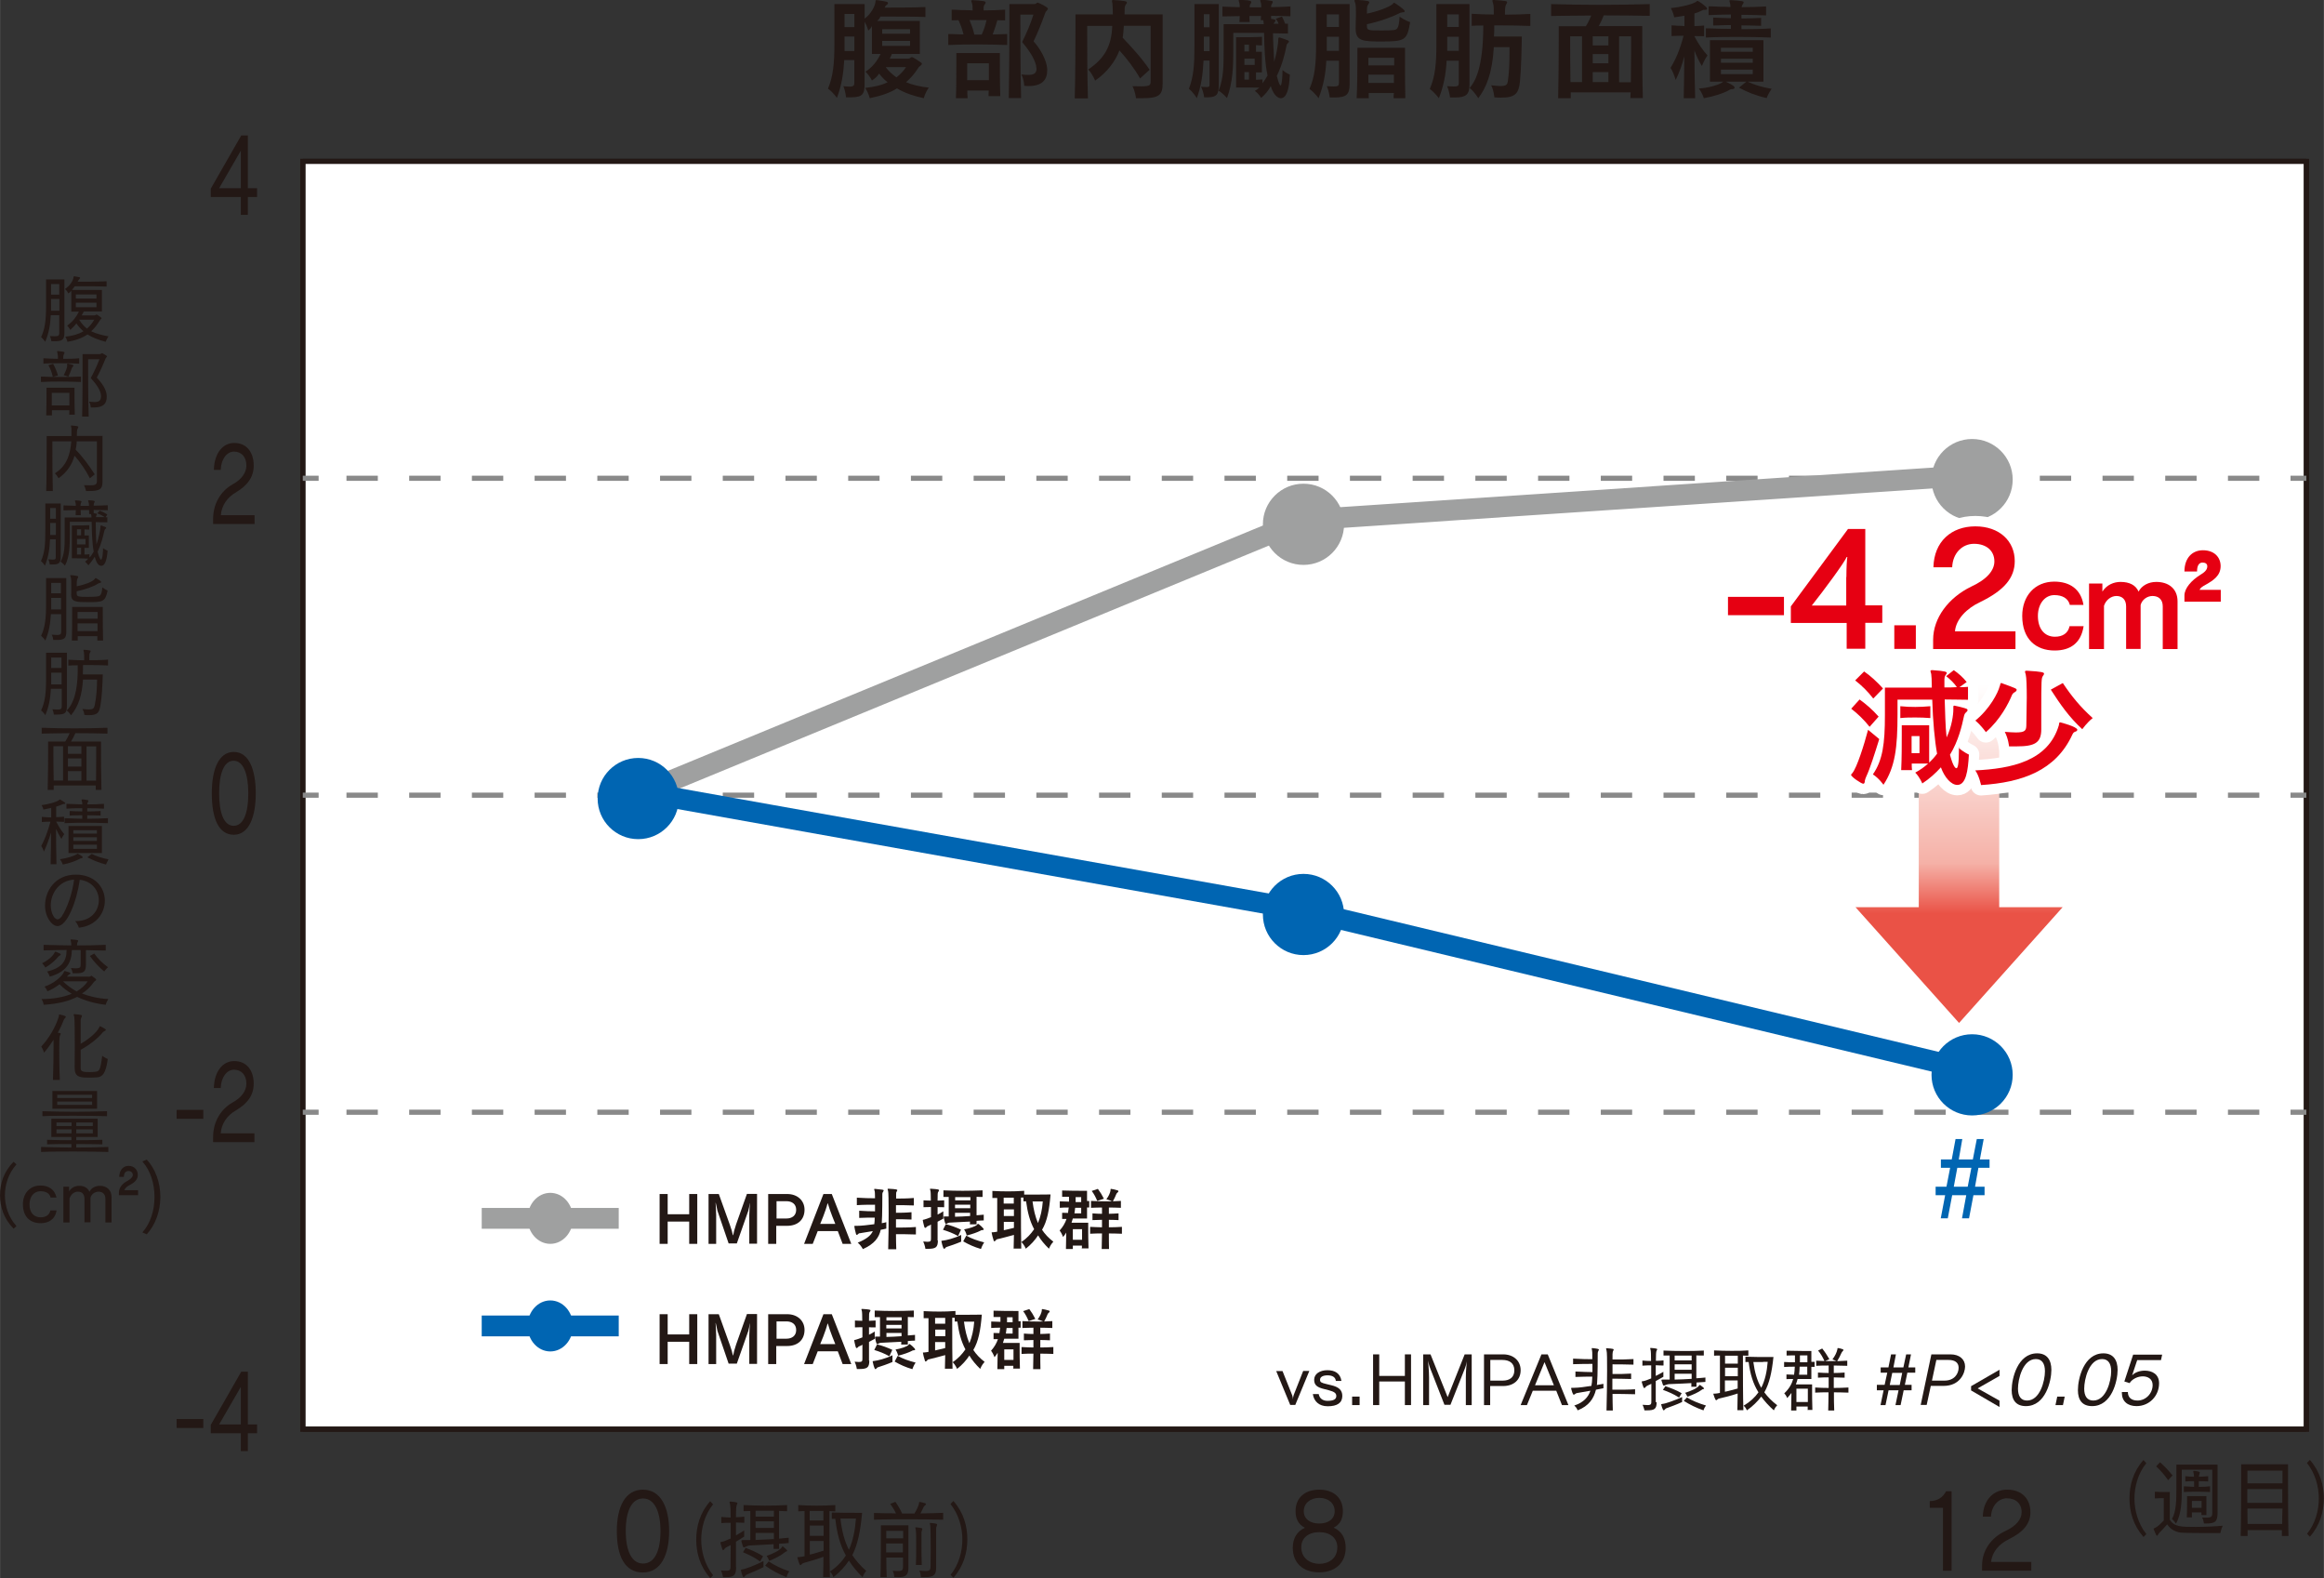 <?xml version="1.0" encoding="UTF-8"?>
<svg id="_レイヤー_2" data-name="レイヤー 2" xmlns="http://www.w3.org/2000/svg" width="55.95mm" height="37.98mm" xmlns:xlink="http://www.w3.org/1999/xlink" viewBox="0 0 158.59 107.66">
  <rect x="0" y="0" width="158.59" height="107.66" fill="#333333" stroke="none"/>
  <defs>
    <linearGradient id="_名称未設定グラデーション_50" data-name="名称未設定グラデーション 50" x1="133.69" y1="46.7" x2="133.69" y2="62.33" gradientUnits="userSpaceOnUse">
      <stop offset="0" stop-color="#fff"/>
      <stop offset=".78" stop-color="#f5b1a7"/>
      <stop offset="1" stop-color="#ea5246"/>
    </linearGradient>
    <linearGradient id="_名称未設定グラデーション_50-2" data-name="名称未設定グラデーション 50" x1="133.69" y1="46.7" x2="133.69" y2="62.33" xlink:href="#_名称未設定グラデーション_50"/>
  </defs>
  <g id="_文字" data-name="文字">
    <g>
      <line x1="20.66" y1="11.01" x2="157.39" y2="11.01" fill="none" stroke="#231815" stroke-miterlimit="10" stroke-width=".35"/>
      <rect x="20.66" y="11.01" width="136.74" height="86.5" fill="#fff" stroke-width="0"/>
      <rect x="20.66" y="11.01" width="136.74" height="86.5" fill="none" stroke="#231815" stroke-miterlimit="10" stroke-width=".35"/>
      <line x1="157.39" y1="11.01" x2="157.39" y2="97.5" fill="none" stroke="#231815" stroke-miterlimit="10" stroke-width=".35"/>
      <line x1="20.66" y1="97.5" x2="20.66" y2="11.01" fill="none" stroke="#231815" stroke-miterlimit="10" stroke-width=".35"/>
      <line x1="157.39" y1="97.5" x2="20.66" y2="97.5" fill="none" stroke="#231815" stroke-miterlimit="10" stroke-width=".35"/>
      <g>
        <line x1="157.39" y1="75.88" x2="156.31" y2="75.88" fill="none" stroke="#898989" stroke-miterlimit="10" stroke-width=".35"/>
        <line x1="154.18" y1="75.88" x2="22.81" y2="75.88" fill="none" stroke="#898989" stroke-dasharray="0 0 2.14 2.14" stroke-miterlimit="10" stroke-width=".35"/>
        <line x1="21.74" y1="75.88" x2="20.66" y2="75.88" fill="none" stroke="#898989" stroke-miterlimit="10" stroke-width=".35"/>
      </g>
      <g>
        <line x1="157.39" y1="32.63" x2="156.31" y2="32.63" fill="none" stroke="#898989" stroke-miterlimit="10" stroke-width=".35"/>
        <line x1="154.18" y1="32.63" x2="22.81" y2="32.63" fill="none" stroke="#898989" stroke-dasharray="0 0 2.14 2.14" stroke-miterlimit="10" stroke-width=".35"/>
        <line x1="21.74" y1="32.63" x2="20.66" y2="32.63" fill="none" stroke="#898989" stroke-miterlimit="10" stroke-width=".35"/>
      </g>
      <circle cx="88.95" cy="35.77" r="2.77" fill="#9fa0a0" stroke-width="0"/>
      <circle cx="134.58" cy="32.72" r="2.77" fill="#9fa0a0" stroke-width="0"/>
      <g>
        <line x1="157.39" y1="54.25" x2="156.31" y2="54.25" fill="none" stroke="#898989" stroke-miterlimit="10" stroke-width=".35"/>
        <line x1="154.18" y1="54.25" x2="22.81" y2="54.25" fill="none" stroke="#898989" stroke-dasharray="0 0 2.14 2.14" stroke-miterlimit="10" stroke-width=".35"/>
        <line x1="21.74" y1="54.25" x2="20.66" y2="54.25" fill="none" stroke="#898989" stroke-miterlimit="10" stroke-width=".35"/>
      </g>
      <polyline points="43.55 54.19 88.95 35.48 134.58 32.43" fill="none" stroke="#9fa0a0" stroke-miterlimit="10" stroke-width="1.42"/>
      <polyline points="44.63 54.19 88.95 62.1 134.58 73.04" fill="none" stroke="#0065b2" stroke-miterlimit="10" stroke-width="1.42"/>
      <circle cx="43.55" cy="54.48" r="2.77" fill="#0065b2" stroke-width="0"/>
      <circle cx="88.95" cy="62.39" r="2.77" fill="#0065b2" stroke-width="0"/>
      <circle cx="134.58" cy="73.33" r="2.77" fill="#0065b2" stroke-width="0"/>
      <g>
        <line x1="32.87" y1="90.46" x2="42.22" y2="90.46" fill="none" stroke="#0065b2" stroke-miterlimit="10" stroke-width="1.42"/>
        <ellipse cx="37.55" cy="90.46" rx="1.55" ry="1.74" fill="#0065b2" stroke-width="0"/>
      </g>
      <g>
        <line x1="32.87" y1="83.12" x2="42.22" y2="83.12" fill="none" stroke="#9fa0a0" stroke-miterlimit="10" stroke-width="1.42"/>
        <ellipse cx="37.55" cy="83.12" rx="1.55" ry="1.74" fill="#9fa0a0" stroke-width="0"/>
      </g>
      <g>
        <path d="M4.04,21.5h-.58c-.03.69-.14,1.25-.38,1.82,0,0-.13-.21-.28-.32.26-.56.34-1.14.34-2.16v-1.78h1.25v3.66c0,.44-.13.56-.64.56-.08,0-.15,0-.25,0,0,0-.02-.19-.1-.35.15,0,.26.01.35.01.25,0,.29-.06.29-.24v-1.21ZM4.04,20.4h-.56v.36c0,.19,0,.39,0,.44h.57v-.8ZM4.04,19.38h-.56v.72h.56v-.72ZM5.71,21.26c-.04.08-.09.18-.14.26h.84c.06,0,.1-.01.14-.05.02,0,.03-.01.04-.01.03,0,.22.13.31.21.02.01.03.03.03.04,0,.05-.09.08-.11.13-.19.32-.38.56-.6.76.32.16.71.26,1.18.35-.12.17-.19.37-.19.37-.5-.13-.9-.29-1.24-.5-.35.23-.78.4-1.37.5,0,0-.04-.18-.15-.35.49-.05.91-.17,1.24-.37-.17-.15-.34-.32-.48-.53-.12.15-.27.31-.42.44,0,0-.08-.18-.21-.29.41-.31.63-.61.8-.96h-.52v-1.42c-.06.07-.13.13-.2.18,0,0-.08-.18-.23-.3.36-.25.52-.54.57-.73.03-.09.01-.14.05-.14h.02c.11.02.26.04.34.06.03,0,.05.03.05.05s-.01.04-.04.07c-.07.08-.1.13-.13.19.46,0,1.42,0,1.98-.03v.36c-.46-.02-1.19-.02-1.7-.02h-.47c-.06.08-.12.16-.19.25h2.04v1.47h-1.21ZM6.58,20.09h-1.41v.28h1.41v-.28ZM6.58,20.65h-1.41v.31h1.41v-.31ZM5.4,21.81h0c.15.25.33.45.53.61.2-.17.36-.37.5-.61h-1.03Z" fill="#231815" stroke-width="0"/>
        <path d="M5.53,26.06c-.42-.01-.91-.03-1.39-.03s-.95.01-1.35.03v-.37c.4.02.87.03,1.35.03s.96-.01,1.38-.03v.37ZM5.39,24.81c-.36-.02-.8-.03-1.23-.03s-.86,0-1.2.03v-.37c.29.02.62.04.99.04,0-.16,0-.24-.03-.37-.02-.07-.03-.11-.03-.13s.01-.03.04-.03h.02c.43.04.45.07.45.1,0,.03-.02.06-.04.1-.04.08-.05.15-.05.26v.07c.39,0,.77,0,1.09-.04v.37ZM4.72,28.29c0-.1,0-.19.01-.3h-1.19c0,.11,0,.25,0,.35h-.39c.02-.46.02-1.23.02-1.62v-.27h1.91v.25c0,.38,0,1.11.02,1.59h-.39ZM3.6,25.71c-.07-.31-.16-.55-.3-.79l.32-.1c.13.24.24.47.33.8l-.35.09ZM4.74,26.8h-1.21s0,.4,0,.86h1.2c0-.23,0-.45,0-.61v-.25ZM4.57,24.93c0-.1,0-.12.04-.12,0,0,.02,0,.03,0,.12.03.21.05.32.08.03.02.05.03.05.05,0,.02-.01.04-.04.07-.05.06-.08.1-.09.15-.05.15-.13.36-.22.54,0,0-.16-.07-.32-.1.15-.27.23-.5.25-.67ZM5.6,28.42c.03-1.06.03-2.6.03-3.51v-.75h1.16c.06,0,.09-.02.13-.05.01-.01.02-.01.04-.01,0,0,.03,0,.04.01,0,0,.3.16.3.2s-.08.09-.11.17c-.16.41-.37.88-.59,1.28.39.42.66.82.68,1.25v.06c0,.46-.22.73-.88.73-.07,0-.14,0-.21,0,0,0,0-.21-.12-.4.14.01.25.03.36.03.32,0,.46-.1.46-.41,0-.34-.28-.77-.7-1.23.22-.4.45-.89.59-1.28h-.77v.57c0,.79,0,2.23.04,3.34h-.44Z" fill="#231815" stroke-width="0"/>
        <path d="M5.87,33.51s-.04-.2-.14-.41c.17,0,.31.01.42.01.39,0,.46-.07.46-.31v-2.69h-1.38c0,.18-.03.38-.07.57.48.48.91,1.08,1.3,1.68l-.33.27c-.29-.56-.65-1.09-1.05-1.54-.16.59-.5,1.12-1.09,1.54,0,0-.08-.17-.25-.34.84-.51,1.06-1.35,1.12-2.18h-1.29v.52c0,.65,0,1.8.03,2.87h-.45c.03-1.06.03-2.38.03-3.13v-.62h1.69c0-.12,0-.23,0-.33s0-.16,0-.21c-.01-.06-.03-.11-.03-.14,0-.03,0-.04.03-.04.46.03.47.07.47.1,0,.03-.02.06-.04.1-.04.08-.05.14-.05.19,0,.1,0,.2-.01.32h1.75v3.13c0,.51-.19.63-.93.63h-.2Z" fill="#231815" stroke-width="0"/>
        <path d="M3.81,36.79h-.4c-.03.68-.11,1.21-.35,1.81,0,0-.12-.21-.27-.32.26-.56.3-1.14.3-2.16v-1.77h1.05v3.6c0,.44-.09.56-.55.56-.06,0-.13,0-.2,0,0,0-.01-.18-.1-.35.13,0,.23.02.31.02.18,0,.2-.05.2-.17v-1.23ZM3.81,35.68h-.39v.45c0,.13,0,.25,0,.37h.39v-.82ZM3.81,34.66h-.39v.73h.39v-.73ZM6.14,38.01c.09-.11.17-.24.25-.38-.11-.57-.13-1.44-.14-2.03h-1.49v.79c0,.82,0,1.57-.33,2.2,0,0-.16-.18-.3-.27.27-.5.28-1,.28-1.72v-1.3h1.83c0-.08-.02-.19-.03-.23h-.13c0-.09,0-.18,0-.27h-.58c0,.1,0,.22.01.35h-.35c0-.11,0-.23.01-.35-.28,0-.56.02-.84.02v-.34c.29.01.57.02.84.03,0-.09,0-.16-.02-.2-.01-.07-.04-.12-.04-.14s0-.03.04-.03h.01c.38.01.4.06.4.08,0,.03-.02.06-.04.1-.02.06-.03.09-.03.19h.58c0-.09,0-.16-.02-.21-.01-.07-.04-.12-.04-.14s0-.03.04-.03h.01c.38.01.4.06.4.08,0,.03-.02.06-.04.1-.02.06-.03.1-.03.19.29,0,.64-.02.96-.03v.34c-.32,0-.67-.02-.96-.02,0,.07,0,.14,0,.22.21.03.22.04.22.07,0,.03-.02.06-.05.11,0,.03-.01.07-.02.09.19,0,.43,0,.61,0-.15-.09-.33-.19-.51-.26l.16-.18c.19.07.35.15.52.26l-.12.19s.08,0,.12,0v.34c-.23,0-.51,0-.79-.01,0,.35.01,1.05.05,1.52.16-.47.25-.93.27-1.16,0-.06,0-.13.04-.13,0,0,.02,0,.02,0,.29.1.33.12.33.15,0,.02,0,.05-.04.07-.06.06-.07.09-.08.13-.09.41-.21.91-.46,1.44.06.27.16.54.23.54.11,0,.14-.6.14-.78.15.11.31.17.31.17-.03.35-.1,1.03-.43,1.03-.08,0-.29-.01-.45-.62-.12.21-.29.42-.43.59,0,0-.11-.15-.23-.25.08-.06.15-.13.22-.21-.34-.02-.72-.02-.94-.02h-.18v-2.24h.15c.23,0,.7,0,1.04-.02v.3c-.13,0-.21-.01-.33-.01v.41h.3v.85h-.3v.45c.13,0,.21,0,.34-.02v.2ZM5.53,36.11h-.28v.41h.28v-.41ZM5.83,36.77h-.58v.37h.58v-.37ZM5.53,37.37h-.28v.46h.28v-.46Z" fill="#231815" stroke-width="0"/>
        <path d="M4.15,41.9h-.68c-.04.68-.14,1.23-.38,1.8,0,0-.14-.21-.29-.32.26-.56.34-1.14.34-2.16v-1.78h1.38v3.66c0,.44-.13.56-.65.56-.08,0-.15,0-.24,0,0,0-.02-.2-.1-.36.15.01.26.02.35.02.25,0,.29-.06.29-.24v-1.18ZM4.15,40.79h-.66v.43c0,.13,0,.25,0,.36h.67v-.8ZM4.15,39.77h-.66v.71h.66v-.71ZM4.86,40.5c0-.14,0-.33,0-.5,0-.27,0-.52-.03-.6-.02-.06-.04-.1-.04-.12,0-.03.01-.04.05-.04h.02c.1,0,.29.03.42.06.04.01.05.02.05.05,0,.02,0,.05-.03.09-.05.11-.07.15-.07.56.55-.11,1.08-.31,1.22-.49.04-.04.04-.07.07-.07,0,0,.02,0,.04.01.07.04.34.19.34.26,0,.03-.03.05-.09.06-.07.01-.09.03-.13.05-.33.21-.85.39-1.45.52,0,.07,0,.09,0,.16,0,.2.12.22.72.22.25,0,.48-.01.61-.02.23-.03.37,0,.42-.63.18.14.36.22.36.22-.16.78-.34.79-1.35.79-.79,0-1.14-.01-1.14-.52v-.04ZM6.64,43.7c0-.09,0-.2,0-.3h-1.34c0,.11,0,.21,0,.3h-.4c.02-.46.02-1.43.02-1.95v-.34h2.09v.34c0,.51,0,1.47.02,1.95h-.4ZM6.66,41.75h-1.37v.46h1.37v-.46ZM6.66,42.53h-1.37c0,.16,0,.36,0,.53h1.36c0-.08,0-.17,0-.27v-.26Z" fill="#231815" stroke-width="0"/>
        <path d="M4.19,46.99h-.72c-.04.68-.14,1.23-.38,1.8,0,0-.14-.21-.29-.32.26-.56.34-1.14.34-2.16v-1.78h1.42v3.66c0,.44-.13.56-.65.56-.08,0-.15,0-.24,0,0,0-.02-.2-.1-.36.15.01.26.02.35.02.25,0,.29-.06.29-.24v-1.18ZM4.19,45.89h-.7v.33c0,.18,0,.38,0,.47h.71v-.79ZM4.19,44.86h-.7v.71h.7v-.71ZM5.66,46.37c-.07,1-.27,1.77-.82,2.43,0,0-.12-.2-.29-.33.69-.67.75-2.09.75-2.79,0-.09,0-.19,0-.29-.23,0-.45,0-.64.02v-.4c.31.02.69.03,1.08.04v-.15c0-.16,0-.31-.02-.4-.02-.07-.03-.11-.03-.14,0-.02.01-.03.04-.03h.02c.42.03.43.06.43.09,0,.03-.01.06-.04.1-.05.11-.05.11-.05.52.46,0,.92,0,1.28-.04v.4c-.38-.02-.88-.03-1.39-.03h-.32c0,.21,0,.43-.01.64h1.36c-.03.87-.06,1.53-.16,2.11-.08.47-.17.67-.78.67-.09,0-.2,0-.32-.02,0,0,0-.19-.13-.4.19.02.33.03.44.03.3,0,.35-.08.4-.29.11-.52.16-1.16.16-1.75h-.97Z" fill="#231815" stroke-width="0"/>
        <path d="M6.53,53.89c0-.09,0-.2,0-.3h-2.87c0,.09,0,.21,0,.3h-.41c.03-1.06.03-2.18.03-2.8v-.5h1.17c.12-.2.21-.36.3-.57-.65,0-1.3.02-1.91.03v-.4c.71.03,1.47.04,2.23.04s1.53-.01,2.26-.04v.4c-.7-.02-1.44-.03-2.19-.03-.09.21-.21.43-.3.57h2.05v.5c0,.63,0,1.74.03,2.8h-.41ZM4.29,50.91h-.65v.34c0,.43,0,1.21.02,2h.64v-2.34ZM5.55,50.91h-.92v.52h.92v-.52ZM5.55,51.74h-.92v.56h.92v-.56ZM5.55,52.61h-.92v.65h.92v-.65ZM6.55,53.26c0-.59.01-1.17.01-1.61s0-.73,0-.73h-.66v2.34h.65Z" fill="#231815" stroke-width="0"/>
        <path d="M3.45,58.98c.02-.64.03-1.89.03-2.18-.15.49-.31.92-.49,1.3,0,0-.06-.23-.18-.38.23-.43.44-.97.63-1.66-.19,0-.38,0-.59.02v-.35c.22.02.43.03.64.04v-.65c-.17.04-.36.08-.53.11,0,0-.03-.15-.13-.3.5-.07.95-.19,1.17-.33.03-.02.04-.05.07-.05,0,0,.02,0,.04,0,.1.06.2.12.31.2.02.02.03.03.03.05,0,.03-.02.05-.06.05-.08,0-.09,0-.15.03-.1.05-.24.1-.41.15v.72c.18,0,.35-.02.54-.03v.35c-.19,0-.37-.01-.54-.02.17.34.32.58.55.86-.12.15-.19.33-.19.33-.15-.25-.27-.46-.37-.69,0,.79.01,1.7.03,2.41h-.38ZM4.28,58.98s-.05-.17-.19-.36c.5-.07.98-.23,1.14-.34.03-.02.04-.04.06-.04,0,0,.01,0,.03.01.31.16.32.21.32.23,0,.03-.02.06-.07.07-.09.01-.11.02-.15.05-.19.11-.68.3-1.13.38ZM7.35,56.16c-.53-.02-.99-.03-1.47-.03s-.94,0-1.48.03v-.34c.44.02.84.03,1.21.04,0-.07,0-.16,0-.24-.27,0-.56,0-.86.02v-.31c.15,0,.3.02.44.02s.29,0,.42.01v-.22c-.34,0-.7,0-1.08.03v-.33c.38.02.74.03,1.08.04,0-.08,0-.15-.02-.18-.02-.07-.03-.11-.03-.13,0-.02.01-.03.04-.03h.02c.15,0,.24.03.36.05.03,0,.05.02.05.04s-.01.05-.04.1c-.03.05-.04.1-.04.15.37,0,.76-.01,1.14-.04v.33c-.38-.02-.77-.03-1.14-.03,0,.07,0,.15,0,.22.3,0,.61-.01.91-.03v.31c-.3-.01-.62-.02-.91-.02v.24c.44,0,.91-.02,1.41-.04v.34ZM4.67,58.2v-1.85h2.28v1.85h-2.28ZM6.61,56.64h-1.61v.23h1.61v-.23ZM6.61,57.12h-1.61v.25h1.61v-.25ZM6.61,57.63h-1.61v.28h1.61v-.28ZM6.26,58.26c.31.15.65.27,1.14.37-.11.19-.17.35-.17.35-.46-.11-.88-.29-1.27-.49l.29-.23Z" fill="#231815" stroke-width="0"/>
        <path d="M5.18,62.84c1.04,0,1.56-.71,1.56-1.42,0-.64-.43-1.29-1.3-1.4-.2,1.44-.85,3.16-1.52,3.16-.37,0-.85-.59-.85-1.4,0-1,.69-2.11,2.1-2.11,1.26,0,1.98.83,1.98,1.78,0,.85-.6,1.72-1.77,1.84-.05-.14-.13-.3-.25-.45h.05ZM3.46,61.76c0,.53.24.96.46.96.1,0,.19-.07.29-.2.38-.58.73-1.6.84-2.51-1.04.07-1.59.95-1.59,1.76Z" fill="#231815" stroke-width="0"/>
        <path d="M6.05,66.64c.06,0,.09-.02.14-.05.01,0,.03-.02.04-.02.01,0,.03,0,.04.02.09.06.29.19.29.25,0,.06-.13.11-.15.15-.24.35-.54.62-.82.79.48.19,1.09.34,1.8.38-.13.19-.18.39-.18.39-.74-.08-1.4-.28-1.95-.54-.62.32-1.37.48-2.28.54,0,0-.03-.21-.15-.39.83,0,1.54-.14,2.06-.36-.3-.19-.57-.38-.83-.65-.24.18-.52.36-.83.48,0,0-.07-.2-.2-.32.63-.2,1.17-.68,1.31-.96.03-.05.03-.1.07-.1,0,0,0,0,.02,0,.33.09.37.11.37.15,0,.02,0,.04-.04.06-.08.04-.08.04-.12.09-.04.04-.08.08-.08.08h1.49ZM2.86,65.72c.38-.18.74-.48.85-.71.03-.06.04-.08.07-.08,0,0,.03,0,.05.01.26.11.31.14.31.17,0,.03-.02.05-.05.07-.07.04-.1.06-.15.13-.19.22-.47.48-.85.7,0,0-.09-.17-.22-.29ZM7.21,64.85c-.44,0-.91-.02-1.35-.03v.98c0,.48-.14.6-.66.6-.07,0-.15,0-.24,0,0,0-.03-.16-.12-.36.15.02.26.02.35.02.29,0,.31-.08.31-.28v-.96h-.6c-.02.87-.38,1.49-1.51,1.81,0,0-.06-.2-.18-.35,1.03-.25,1.33-.72,1.33-1.47-.48,0-1.09.02-1.57.03v-.38c.64.02,1.26.03,1.89.04,0-.09,0-.17-.02-.24-.02-.07-.03-.11-.03-.14,0-.02.01-.03.04-.03h.02c.4.03.46.05.46.09,0,.03-.02.06-.04.1-.03.06-.03.13-.04.22.64,0,1.29-.01,1.96-.04v.38ZM4.3,66.95c.27.28.58.49.92.69.31-.18.59-.42.76-.69h-1.69ZM6.42,65.04c.22.33.58.69.95.95-.14.1-.26.29-.26.29-.35-.29-.7-.66-.98-1.06l.3-.17Z" fill="#231815" stroke-width="0"/>
        <path d="M3.61,73.66c.03-.83.04-1.56.04-2.11,0-.25,0-.45,0-.61-.2.31-.42.61-.65.88,0,0-.06-.24-.19-.42.53-.56.99-1.36,1.19-2.02.03-.08,0-.17.05-.17h.01c.43.09.43.14.43.16,0,.03-.03.06-.05.08-.05.05-.09.12-.11.17-.09.25-.22.54-.39.83.05.01.1.02.14.03.04,0,.06.03.06.05,0,.03-.02.06-.04.1-.04.07-.06.15-.06,1.01,0,.48,0,1.17.04,2.04h-.45ZM5.09,72.91c0-.42.01-1.01.01-1.6,0-.96-.01-1.89-.04-1.96-.02-.06-.04-.1-.04-.12,0-.03.01-.04.05-.04h.02c.1,0,.32.03.45.06.04.01.05.02.05.05,0,.02-.01.05-.03.09-.04.07-.04.11-.06.19,0,.07,0,.82,0,1.63.5-.28,1.08-.74,1.26-1.11.03-.05.03-.09.06-.09.01,0,.21.09.35.19.03.02.05.04.05.06,0,.03-.03.05-.08.08-.05.02-.1.05-.13.09-.34.42-.93.88-1.51,1.19,0,.47,0,.93,0,1.27,0,.25.27.25.62.25.13,0,.26,0,.38-.02.26-.03.35-.08.47-1.09.18.14.38.22.38.22-.13.98-.36,1.22-.73,1.25-.17.01-.34.02-.51.02-.54,0-1.01,0-1.01-.58v-.02Z" fill="#231815" stroke-width="0"/>
        <path d="M7.39,78.59c-.72-.02-1.52-.03-2.31-.03s-1.58,0-2.28.03v-.34c.64.02,1.37.03,2.07.04v-.24c-.63,0-1.23,0-1.66.02v-.31c.43.02,1.03.03,1.66.03v-.22h-1.37v-1.25h3.16v1.25h-1.46v.22c.65,0,1.31-.01,1.78-.03v.31c-.47-.01-1.13-.02-1.78-.02v.24c.73,0,1.5-.02,2.19-.04v.34ZM7.3,76.15c-.7-.02-1.46-.03-2.22-.03s-1.5,0-2.19.03v-.34c.69.02,1.44.04,2.19.04s1.51-.02,2.22-.04v.34ZM3.57,75.64v-1.21h3.05v1.21h-3.05ZM4.88,76.58h-1.03v.24h1.03v-.24ZM4.88,77.05h-1.03v.27h1.03v-.27ZM6.28,74.69h-2.38v.22h2.38v-.22ZM6.28,75.15h-2.38v.23h2.38v-.23ZM6.33,76.58h-1.13v.24h1.13v-.24ZM6.33,77.05h-1.13v.27h1.13v-.27Z" fill="#231815" stroke-width="0"/>
        <path d="M.92,83.82c-.67-.68-.92-1.48-.92-2.28s.25-1.6.92-2.28l.2.18c-.57.63-.79,1.43-.79,2.11s.22,1.47.79,2.1l-.2.18Z" fill="#231815" stroke-width="0"/>
        <path d="M3.86,82.58c-.11.62-.55.87-1.09.87-.68,0-1.21-.4-1.21-1.29,0-.76.49-1.28,1.19-1.28.56,0,.98.26,1.1.82h-.4c-.07-.3-.34-.43-.7-.43-.42,0-.74.35-.74.89,0,.6.31.89.77.89.33,0,.6-.16.65-.47h.42Z" fill="#231815" stroke-width="0"/>
        <path d="M7.19,83.39v-1.59c0-.35-.21-.5-.47-.5-.24,0-.5.17-.55.43v1.66h-.41v-1.59c0-.35-.18-.5-.45-.5s-.49.21-.57.47v1.63h-.42v-2.44h.39v.32c.16-.27.43-.38.7-.38.32,0,.58.14.69.41.11-.25.4-.41.71-.41.46,0,.8.28.8.77v1.73h-.42Z" fill="#231815" stroke-width="0"/>
        <path d="M8.11,81.55v-.18c0-.35.24-.63.59-.81.22-.12.36-.27.36-.4,0-.15-.11-.27-.3-.27-.17,0-.31.13-.31.4h-.32c.02-.49.29-.75.64-.75.4,0,.63.29.63.61,0,.28-.16.5-.54.69-.18.09-.32.2-.38.36h.94v.34h-1.3Z" fill="#231815" stroke-width="0"/>
        <path d="M9.71,84.08c.56-.62.83-1.52.83-2.42s-.27-1.8-.83-2.42l.3-.13c.59.63.93,1.57.93,2.55s-.35,1.92-.93,2.55l-.3-.13Z" fill="#231815" stroke-width="0"/>
      </g>
      <g>
        <path d="M47.03,84.86v-1.52h-1.47v1.52h-.55v-3.4h.55v1.38h1.47v-1.38h.55v3.4h-.55Z" fill="#231815" stroke-width="0"/>
        <path d="M51.13,84.86v-1.96c0-.16.03-.66.04-.8h-.01c-.01.12-.07.42-.1.51l-.78,2.22h-.56l-.76-2.22c-.03-.11-.1-.45-.12-.55h-.01c0,.12.04.56.04.84v1.96h-.52v-3.4h.7l.75,2.09c.1.27.18.55.21.72h.02c.03-.18.1-.44.2-.74l.74-2.08h.69v3.4h-.52Z" fill="#231815" stroke-width="0"/>
        <path d="M52.42,84.86v-3.4h1.3c.7,0,1.18.45,1.18,1.07,0,.67-.45,1.1-1.19,1.1h-.74v1.23h-.55ZM53.67,83.13c.36,0,.66-.19.66-.59s-.29-.59-.67-.59h-.67v1.18h.69Z" fill="#231815" stroke-width="0"/>
        <path d="M57.5,84.86l-.33-.87h-1.37l-.34.87h-.59l1.32-3.4h.57l1.33,3.4h-.6ZM57,83.5s-.37-.89-.51-1.4h-.02c-.12.51-.5,1.4-.5,1.4h1.03Z" fill="#231815" stroke-width="0"/>
        <path d="M60.48,83.82c-.11.03-.26.06-.38.08-.12.53-.42.96-1.22,1.32,0,0-.11-.24-.35-.44.58-.24.89-.47,1.03-.79-.39.07-.75.12-.85.14-.04,0-.1,0-.15.06-.04.04-.07.06-.09.06s-.05-.02-.06-.07c-.04-.14-.11-.44-.11-.5,0-.04,0-.05.04-.05.02,0,.04,0,.08,0,.03,0,.06,0,.09,0,.26,0,.7-.05,1.15-.11.02-.15.03-.29.03-.45-.28,0-.67,0-1.06.02v-.49c.4.03.8.04,1.08.04,0-.14,0-.3,0-.45-.32,0-.81,0-1.24.03v-.51c.43.03.91.04,1.24.04,0-.27-.01-.47-.03-.51-.01-.05-.03-.08-.03-.1s.01-.03.05-.03h.01c.55.05.59.06.59.11,0,.02-.02.06-.04.09-.04.05-.05.1-.05.15,0,.02,0,1.53-.04,1.99.1-.01.22-.04.31-.07v.44ZM60.61,85.21c.02-.69.03-1.63.03-2.44s-.01-1.45-.04-1.53c-.02-.05-.03-.08-.03-.11s.02-.03.06-.03h.01c.54.03.59.05.59.1,0,.02-.02.06-.04.09-.04.05-.04.11-.04.18,0,.06,0,.16,0,.3.28,0,.75,0,1.21-.04v.51c-.46-.02-.94-.02-1.22-.02v.52c.24,0,.63,0,1.06-.04v.5c-.44-.02-.82-.02-1.06-.02,0,.19,0,.37,0,.57.31,0,.89,0,1.36-.04v.51c-.48-.02-1.05-.02-1.36-.02,0,.36.01.72.02,1.03h-.55Z" fill="#231815" stroke-width="0"/>
        <path d="M64,84.63c0,.48-.15.57-.71.57h-.14s-.03-.24-.15-.5c.12,0,.21.02.29.02.23,0,.24-.07.24-.24,0-.25,0-.6,0-.94-.07.05-.13.08-.2.1-.04.01-.08.04-.1.07-.03.04-.07.06-.09.06-.03,0-.05-.02-.07-.08-.04-.14-.1-.41-.1-.44,0-.04.03-.03.11-.05.1-.03.26-.08.45-.16v-.69c-.16,0-.33,0-.51.01v-.47c.17.01.34.02.5.02,0-.36-.01-.62-.03-.68-.01-.05-.03-.08-.03-.1,0-.02.01-.03.05-.03h.01c.52.03.56.06.56.1,0,.02-.01.05-.04.09-.06.08-.06.13-.06.62.14,0,.29-.01.45-.02v.47c-.16,0-.31,0-.45-.01v.51c.13-.06.26-.13.39-.22v.5c-.14.08-.26.14-.39.21,0,.46,0,.92,0,1.26v.02ZM65.59,84.71c-.35.15-.76.29-.99.36-.04.01-.07.04-.09.07-.03.04-.06.06-.08.06-.09,0-.19-.52-.19-.52,0-.04.03-.03.09-.04.22-.02.81-.16,1.26-.39v.46ZM65.38,84.33c-.35-.2-.68-.32-1.03-.43l.19-.38c.34.08.69.21,1.04.37l-.2.44ZM66.19,83.56s0-.12,0-.22c-.48.02-.97.05-1.38.07-.07,0-.1.02-.16.05-.03.02-.07.04-.09.04-.06,0-.08-.07-.16-.44,0-.01,0-.03,0-.04,0-.02,0-.03.04-.03.01,0,.03,0,.06,0,.07,0,.15,0,.24,0v-1.33c-.11,0-.24,0-.36,0v-.45c.46.02.88.03,1.31.03s.87-.01,1.36-.03v.45c-.15,0-.27,0-.41-.01,0,0,0,.66,0,1.26.18-.01.34-.03.49-.04v.39c-.15,0-.32.02-.49.03,0,.09,0,.17,0,.24h-.47ZM66.21,81.67h-.3c-.25,0-.49,0-.73,0v.22h1.04v-.22ZM66.21,82.19h-1.04v.24h1.04v-.24ZM65.17,82.74v.27c.32,0,.68-.03,1.03-.05,0-.09,0-.18,0-.22h-1.03ZM65.94,84.3c.34.2.75.34,1.22.46-.14.2-.22.45-.22.45-.45-.13-.83-.3-1.21-.52l.21-.39ZM65.79,83.87c.38-.07.77-.19.89-.32.02-.02.03-.06.06-.06.04,0,.39.3.39.38,0,.03-.03.05-.08.05-.07,0-.1.01-.14.04-.21.11-.54.23-.94.33,0,0-.05-.23-.18-.42Z" fill="#231815" stroke-width="0"/>
        <path d="M69.17,85.21c0-.29.01-.62.02-.96-.42.12-.84.22-1.12.29-.05,0-.09.04-.13.09-.03.03-.06.06-.08.06s-.05-.02-.06-.08c-.04-.12-.13-.45-.13-.51,0-.02,0-.03.04-.03h.05c.06,0,.16-.02.29-.04v-2.3c-.11,0-.21,0-.33,0v-.48c.38.02.72.03,1.07.03s.7-.01,1.1-.04v.26c.18,0,.42,0,.65,0,.56,0,1.15-.01,1.15-.01-.09,1.08-.23,1.82-.58,2.41.19.29.45.57.77.81-.2.21-.3.48-.3.48-.3-.29-.56-.6-.74-.91-.2.31-.5.65-.84.91,0,0-.1-.26-.3-.46.37-.24.65-.55.87-.87-.29-.54-.45-1.15-.55-1.9-.06,0-.12,0-.18,0v-.26c-.06,0-.12,0-.17,0v.67c0,.82,0,2.01.02,2.81h-.51ZM69.19,81.71c-.11,0-.23,0-.35,0s-.23,0-.35,0v.4h.69v-.4ZM69.19,82.51h-.69v.45h.69v-.45ZM68.5,83.36v.57c.21-.05.46-.1.69-.16,0-.14,0-.28,0-.41h-.69ZM70.83,83.44c.18-.42.29-.93.33-1.47,0,0-.37,0-.7,0,.07.55.19,1.05.37,1.47Z" fill="#231815" stroke-width="0"/>
        <path d="M73.83,85.21c0-.07,0-.16,0-.23h-.62c0,.07,0,.16,0,.23h-.47c.01-.33.02-.81.02-1.12-.07.12-.14.22-.22.3,0,0-.07-.23-.23-.44.22-.24.38-.52.47-.79-.11,0-.22,0-.3,0v-.42c.13,0,.26.01.4.01.02-.12.04-.25.05-.37-.2,0-.4,0-.61.02v-.44c.22,0,.43.02.63.02,0-.11,0-.23,0-.33-.15,0-.32,0-.47,0v-.43c.46.02,1.18.02,1.52.02h.18v.7c.05,0,.1,0,.15,0v.44h-.15v.75h-.97c-.03.09-.06.2-.09.29h1.14v.24c0,.37,0,1.07.02,1.51h-.47ZM73.85,83.86h-.64v.72h.63c0-.17,0-.33,0-.45v-.26ZM73.78,82.4c-.13,0-.28,0-.41,0-.01.12-.03.25-.05.38h.46v-.38ZM73.78,81.67h-.38c0,.1,0,.22,0,.34.12,0,.26,0,.38,0v-.33ZM75.18,85.21c0-.34.02-.71.02-1.06-.27,0-.54,0-.81.02v-.47c.27.01.54.03.81.03v-.51c-.2,0-.42.01-.65.02v-.46c.24.02.45.03.65.03v-.43c-.24,0-.5.01-.75.02v-.47c.35.02.67.03,1,.03s.67,0,1.04-.03v.47c-.29-.01-.56-.02-.82-.02v.43c.2,0,.42-.02.66-.03v.46c-.24-.01-.45-.02-.66-.02,0,.16,0,.32,0,.51.29,0,.58-.01.89-.03v.47c-.3-.01-.6-.02-.89-.02,0,.36,0,.73.01,1.06h-.51ZM74.88,81.94c-.11-.26-.21-.46-.38-.69l.42-.14c.16.22.28.41.41.67l-.45.15ZM75.78,81.21c0-.08,0-.1.04-.1.06,0,.27.05.44.1.04.01.06.03.06.06s-.01.04-.04.07c-.06.05-.09.08-.11.14-.06.15-.13.31-.24.5,0,0-.19-.1-.43-.16.17-.24.25-.43.28-.59Z" fill="#231815" stroke-width="0"/>
        <path d="M47.03,93.06v-1.52h-1.47v1.52h-.55v-3.4h.55v1.38h1.47v-1.38h.55v3.4h-.55Z" fill="#231815" stroke-width="0"/>
        <path d="M51.13,93.06v-1.96c0-.16.03-.66.04-.8h-.01c-.01.12-.07.42-.1.51l-.78,2.22h-.56l-.76-2.22c-.03-.11-.1-.45-.12-.55h-.01c0,.12.04.56.04.84v1.96h-.52v-3.4h.7l.75,2.09c.1.27.18.55.21.72h.02c.03-.18.1-.44.2-.74l.74-2.08h.69v3.4h-.52Z" fill="#231815" stroke-width="0"/>
        <path d="M52.42,93.06v-3.4h1.3c.7,0,1.18.45,1.18,1.07,0,.67-.45,1.1-1.19,1.1h-.74v1.23h-.55ZM53.67,91.33c.36,0,.66-.19.66-.59s-.29-.59-.67-.59h-.67v1.18h.69Z" fill="#231815" stroke-width="0"/>
        <path d="M57.5,93.06l-.33-.87h-1.37l-.34.87h-.59l1.32-3.4h.57l1.33,3.4h-.6ZM57,91.7s-.37-.89-.51-1.4h-.02c-.12.51-.5,1.4-.5,1.4h1.03Z" fill="#231815" stroke-width="0"/>
        <path d="M59.32,92.83c0,.48-.15.57-.71.57h-.14s-.03-.24-.15-.5c.12,0,.21.02.29.02.23,0,.24-.07.24-.24,0-.25,0-.6,0-.94-.07.05-.13.08-.2.1-.04.01-.08.04-.1.07-.03.04-.07.06-.09.06-.03,0-.05-.02-.07-.08-.04-.14-.1-.41-.1-.44,0-.04.03-.03.11-.05.1-.03.26-.08.45-.16v-.69c-.16,0-.33,0-.51.01v-.47c.17.01.34.02.5.02,0-.36-.01-.62-.03-.68-.01-.05-.03-.08-.03-.1,0-.02.01-.03.05-.03h.01c.52.03.56.06.56.1,0,.02-.01.05-.04.09-.06.08-.06.13-.06.62.14,0,.29-.01.45-.02v.47c-.16,0-.31,0-.45-.01v.51c.13-.06.26-.13.39-.22v.5c-.14.08-.26.14-.39.21,0,.46,0,.92,0,1.26v.02ZM60.9,92.92c-.35.15-.76.29-.99.36-.04.01-.07.04-.09.07-.03.04-.06.06-.08.06-.09,0-.19-.52-.19-.52,0-.04.03-.03.09-.04.22-.02.81-.16,1.26-.39v.46ZM60.69,92.53c-.35-.2-.68-.32-1.03-.43l.19-.38c.34.08.69.21,1.04.37l-.2.44ZM61.5,91.76s0-.12,0-.22c-.48.02-.97.05-1.38.07-.07,0-.1.02-.16.05-.03.02-.07.04-.09.04-.06,0-.08-.07-.16-.44,0-.01,0-.03,0-.04,0-.02,0-.03.04-.03.01,0,.03,0,.06,0,.07,0,.15,0,.24,0v-1.33c-.11,0-.24,0-.36,0v-.45c.46.02.88.03,1.31.03s.87-.01,1.36-.03v.45c-.15,0-.27,0-.41-.01,0,0,0,.66,0,1.26.18-.01.34-.03.49-.04v.39c-.15,0-.32.02-.49.03,0,.09,0,.17,0,.24h-.47ZM61.52,89.87h-.3c-.25,0-.49,0-.73,0v.22h1.04v-.22ZM61.52,90.39h-1.04v.24h1.04v-.24ZM60.49,90.94v.27c.32,0,.68-.03,1.03-.05,0-.09,0-.18,0-.22h-1.03ZM61.26,92.5c.34.2.75.34,1.22.46-.14.2-.22.45-.22.45-.45-.13-.83-.3-1.21-.52l.21-.39ZM61.11,92.07c.38-.07.77-.19.89-.32.02-.02.03-.06.06-.06.04,0,.39.3.39.38,0,.03-.03.05-.08.05-.07,0-.1.01-.14.04-.21.11-.54.23-.94.33,0,0-.05-.23-.18-.42Z" fill="#231815" stroke-width="0"/>
        <path d="M64.48,93.41c0-.29.01-.62.02-.96-.42.12-.84.22-1.12.29-.05,0-.09.04-.13.09-.03.03-.06.06-.08.06s-.05-.02-.06-.08c-.04-.12-.13-.45-.13-.51,0-.02,0-.03.04-.03h.05c.06,0,.16-.02.29-.04v-2.3c-.11,0-.21,0-.33,0v-.48c.38.02.72.03,1.07.03s.7-.01,1.1-.04v.26c.18,0,.42,0,.65,0,.56,0,1.15-.01,1.15-.01-.09,1.08-.23,1.82-.58,2.41.19.29.45.57.77.81-.2.21-.3.48-.3.48-.3-.29-.56-.6-.74-.91-.2.31-.5.65-.84.91,0,0-.1-.26-.3-.46.37-.24.65-.55.87-.87-.29-.54-.45-1.15-.55-1.9-.06,0-.12,0-.18,0v-.26c-.06,0-.12,0-.17,0v.67c0,.82,0,2.01.02,2.81h-.51ZM64.51,89.91c-.11,0-.23,0-.35,0s-.23,0-.35,0v.4h.69v-.4ZM64.51,90.71h-.69v.45h.69v-.45ZM63.81,91.56v.57c.21-.05.46-.1.69-.16,0-.14,0-.28,0-.41h-.69ZM66.15,91.64c.18-.42.29-.93.33-1.47,0,0-.37,0-.7,0,.07.55.19,1.05.37,1.47Z" fill="#231815" stroke-width="0"/>
        <path d="M69.15,93.41c0-.07,0-.16,0-.23h-.62c0,.07,0,.16,0,.23h-.47c.01-.33.02-.81.02-1.12-.07.12-.14.22-.22.3,0,0-.07-.23-.23-.44.22-.24.38-.52.47-.79-.11,0-.22,0-.3,0v-.42c.13,0,.26.01.4.01.02-.12.04-.25.05-.37-.2,0-.4,0-.61.02v-.44c.22,0,.43.02.63.02,0-.11,0-.23,0-.33-.15,0-.32,0-.47,0v-.43c.46.02,1.18.02,1.52.02h.18v.7c.05,0,.1,0,.15,0v.44h-.15v.75h-.97c-.03.09-.06.2-.09.29h1.14v.24c0,.37,0,1.07.02,1.51h-.47ZM69.17,92.06h-.64v.72h.63c0-.17,0-.33,0-.45v-.26ZM69.1,90.6c-.13,0-.28,0-.41,0-.01.12-.03.25-.05.38h.46v-.38ZM69.1,89.87h-.38c0,.1,0,.22,0,.34.12,0,.26,0,.38,0v-.33ZM70.5,93.41c0-.34.02-.71.02-1.06-.27,0-.54,0-.81.02v-.47c.27.01.54.03.81.03v-.51c-.2,0-.42.01-.65.02v-.46c.24.02.45.03.65.03v-.43c-.24,0-.5.01-.75.02v-.47c.35.02.67.03,1,.03s.67,0,1.04-.03v.47c-.29-.01-.56-.02-.82-.02v.43c.2,0,.42-.02.66-.03v.46c-.24-.01-.45-.02-.66-.02,0,.16,0,.32,0,.51.29,0,.58-.01.89-.03v.47c-.3-.01-.6-.02-.89-.02,0,.36,0,.73.01,1.06h-.51ZM70.2,90.14c-.11-.26-.21-.46-.38-.69l.42-.14c.16.22.28.41.41.67l-.45.15ZM71.09,89.41c0-.08,0-.1.04-.1.06,0,.27.05.44.1.04.01.06.03.06.06s-.01.04-.04.07c-.06.05-.09.08-.11.14-.06.15-.13.31-.24.5,0,0-.19-.1-.43-.16.17-.24.25-.43.28-.59Z" fill="#231815" stroke-width="0"/>
      </g>
      <g>
        <path d="M60.86,3.69c-.04.09-.1.23-.14.31h1.23c.09,0,.15-.02.21-.08.02-.02.05-.02.08-.02.08,0,.57.34.6.36.05.03.07.06.07.09,0,.1-.2.18-.24.27-.28.44-.53.71-.84.99.43.18.94.3,1.55.37-.25.35-.34.72-.34.72-.71-.15-1.33-.37-1.83-.67-.49.31-1.09.51-1.86.67,0,0-.08-.36-.31-.7.63-.08,1.12-.18,1.53-.39-.21-.16-.41-.36-.58-.59-.12.19-.28.34-.49.47,0,0-.16-.33-.44-.6.47-.3.8-.72,1.03-1.21h-.59v-1.91c-.05.14-.17.25-.25.32,0,0-.07-.31-.25-.6v4.23c0,.71-.14.92-.95.92-.1,0-.21,0-.32,0,0,0-.02-.38-.18-.76.18.02.31.03.42.03.28,0,.33-.08.33-.27v-1.54h-.69c-.05.88-.17,1.71-.5,2.58,0,0-.28-.41-.61-.63.36-.86.44-1.75.44-3.06V.28h2.06v.99c.47-.34.69-.86.73-1.07.02-.14,0-.19.07-.19h.04c.19.02.49.07.67.11.06.02.09.05.09.09,0,.03-.02.08-.08.11-.1.08-.13.14-.15.2.67,0,1.92,0,2.78-.04v.68c-.72-.03-1.73-.03-2.42-.03h-.65c-.05.12-.12.22-.23.3h2.92v2.25h-1.92ZM58.3.95h-.67v.9h.67v-.9ZM58.3,2.49h-.67v.99h.67v-.99ZM62.1,1.99h-1.9v.31h1.9v-.31ZM62.1,2.79h-1.9v.34h1.9v-.34ZM60.44,4.58c.21.29.45.49.73.7.26-.2.45-.4.66-.7h-1.39Z" fill="#231815" stroke-width="0"/>
        <path d="M68.74,3.07c-.64-.02-1.35-.04-2.04-.04s-1.38.01-1.99.04v-.75c.33.01.68.02,1.04.03-.1-.4-.18-.61-.34-.97-.15,0-.33,0-.47.01v-.73c.22,0,.46.02.7.03.24,0,.49,0,.73.02,0-.22,0-.4-.04-.48-.02-.08-.05-.13-.05-.17s.02-.05.08-.05h.02c.76.05.88.07.88.16,0,.04-.02.08-.06.13-.06.08-.08.14-.08.25v.16c.5,0,1.01-.02,1.47-.05v.73c-.16,0-.36-.01-.53-.01-.1.36-.18.59-.32.97.34,0,.67-.02.99-.03v.75ZM67.46,6.55c0-.12,0-.24.01-.37h-1.46c0,.18,0,.35.02.52h-.8c.03-.6.03-1.58.03-2.29v-.79h2.97v.4c0,.61,0,1.79.03,2.54h-.8ZM67.49,4.32h-1.49v1.15h1.48c0-.31,0-.6,0-.81v-.34ZM66.99,2.36c.18-.39.25-.65.33-.99h-1.16c.14.34.23.58.33.99h.5ZM68.84,6.7c.03-1.48.04-3.68.04-5.08V.28h1.66c.09,0,.15-.02.21-.08.02-.02.04-.02.06-.02.07,0,.7.31.7.41,0,.08-.14.18-.18.28-.24.67-.51,1.36-.8,1.95.5.55.89,1.32.93,1.86v.12c0,.67-.37,1.07-1.27,1.07-.09,0-.19,0-.3-.02,0,0,0-.4-.19-.77.18.02.33.03.47.03.36,0,.56-.1.56-.41v-.02c-.02-.49-.41-1.14-.98-1.81.31-.63.58-1.25.77-1.87h-.89v.55c0,1.06,0,3.42.05,5.14h-.84Z" fill="#231815" stroke-width="0"/>
        <path d="M78.52,1.76h-1.83c-.02.27-.03.55-.08.81.6.64,1.28,1.36,1.84,2.19l-.65.59c-.41-.71-.91-1.36-1.41-1.91-.27.73-.85,1.51-1.66,2.06,0,0-.17-.44-.47-.76,1.13-.76,1.59-1.61,1.64-2.97h-1.71v.39c0,.85,0,2.95.05,4.55h-.9c.04-1.44.05-3.51.05-4.72V.98h2.55c0-.35-.02-.64-.03-.75-.01-.07-.03-.13-.03-.17s.02-.06.07-.06h.01c.86.05.94.1.94.17,0,.05-.03.09-.07.14-.07.1-.08.18-.08.26,0,.11,0,.24-.01.41h2.6v4.69c0,.79-.21,1.03-1.37,1.03-.14,0-.29,0-.45,0,0,0-.04-.42-.24-.82.24,0,.44.01.6.01.6,0,.64-.08.64-.36V1.76Z" fill="#231815" stroke-width="0"/>
        <path d="M82.54,4.13h-.41c-.05.96-.16,1.76-.46,2.57,0,0-.24-.41-.54-.64.32-.82.38-1.64.38-2.94V.28h1.66v5.49c0,.67-.13.87-.79.87-.07,0-.14,0-.21,0,0,0-.03-.37-.21-.72.16.01.28.02.36.02.21,0,.22-.05.22-.19v-1.62ZM82.54.97h-.39v.89h.39v-.89ZM82.54,2.5h-.39v.99h.39v-.99ZM86.16,5.67c.12-.15.23-.33.34-.52-.19-.83-.22-1.96-.24-2.91-.54,0-1.06,0-1.45,0h-.65v1.21c0,1.02-.03,2.18-.43,3.24,0,0-.29-.34-.57-.5.34-.86.34-1.71.34-2.77v-1.77h2.74c0-.08-.02-.15-.02-.19,0-.03-.01-.05-.01-.08h-.17c0-.09,0-.19.01-.29h-.79c0,.12,0,.27.02.41h-.7c0-.12.02-.26.02-.4-.4,0-.79.02-1.18.02V.45c.39.02.78.03,1.18.04,0-.1,0-.21-.02-.27-.02-.09-.05-.14-.05-.18s.01-.05.07-.05h.03c.73.02.76.1.76.15,0,.04-.02.08-.06.14-.05.06-.05.12-.05.22h.79c0-.11,0-.22-.02-.28-.02-.09-.05-.14-.05-.18s.01-.05.07-.05h.03c.22,0,.44.03.67.07.06,0,.08.04.08.08s-.02.08-.06.14c-.04.06-.05.12-.05.21.41-.01.89-.02,1.32-.05v.67c-.43-.02-.9-.02-1.32-.03,0,.07,0,.14,0,.21.05,0,.15.02.2.03.07.01.1.05.1.08,0,.03-.02.08-.07.13-.02.03-.05.06-.06.09.11,0,.23,0,.34,0-.04-.13-.11-.24-.19-.34l.42-.15c.08.15.16.31.22.49.06,0,.13,0,.19,0v.67c-.28,0-.66-.01-1.02-.02,0,.48.05,1.32.08,1.94.18-.59.28-1.28.28-1.49v-.05c0-.07.02-.11.06-.11,0,0,.02,0,.04,0,.19.06.42.13.57.2.04.02.06.05.06.08,0,.03-.02.07-.07.1-.08.06-.08.11-.1.18-.11.57-.28,1.27-.66,2.06.06.22.17.65.26.65.07,0,.13-.48.13-1.05.24.21.5.31.5.31-.06,1.5-.44,1.61-.61,1.61-.22,0-.47-.22-.64-.67-.02-.04-.03-.09-.05-.16-.15.3-.39.58-.66.81,0,0-.15-.28-.43-.48.09-.05.22-.14.31-.22-.38-.01-.88-.01-1.21-.01h-.38v-3.43h.24c.37,0,1.08,0,1.53-.03v.59c-.13,0-.27-.01-.41-.02v.45h.4v1.41h-.4v.5c.15,0,.31-.02.44-.02v.28ZM85.23,3.05h-.31v.46h.31v-.46ZM85.62,4h-.7v.43h.7v-.43ZM85.23,4.92h-.31v.51h.31v-.51Z" fill="#231815" stroke-width="0"/>
        <path d="M91.37,4.14h-.86c-.05.92-.2,1.72-.53,2.56,0,0-.3-.41-.62-.63.37-.86.45-1.73.45-3.01V.28h2.29v5.47c0,.71-.24.9-1.02.9-.1,0-.22,0-.34,0,0,0-.03-.39-.2-.77.2.01.36.02.47.02.31,0,.36-.06.36-.25v-1.51ZM91.37.98h-.83v.86h.83v-.86ZM91.37,2.51h-.83v.96h.83v-.96ZM92.51,1.93c0-.28.02-.63.02-.95,0-.35,0-.66-.05-.77-.03-.08-.05-.13-.05-.17,0-.03.02-.05.08-.05h.05c.81.05.88.09.88.17,0,.04-.03.08-.07.14-.08.1-.09.14-.09.63.74-.15,1.51-.44,1.75-.65.05-.04.05-.09.1-.09.07,0,.73.47.73.57,0,.05-.05.08-.14.08-.12.01-.18.04-.22.06-.55.28-1.36.57-2.22.75,0,.08,0,.08,0,.15,0,.28.15.28.95.28.31,0,.61,0,.78-.02.33-.03.44-.04.5-.92.37.26.72.37.72.37-.21,1.22-.33,1.32-1.89,1.32-1.3,0-1.83,0-1.83-.88v-.03ZM95.1,6.7c0-.12,0-.21.02-.35h-1.72c0,.14,0,.23.01.35h-.83c.04-.7.05-2,.05-2.78v-.66h3.25v1.07c0,.76,0,1.76.02,2.37h-.8ZM95.14,3.94h-1.76v.52h1.76v-.52ZM93.38,5.09c0,.18,0,.38,0,.57h1.74c0-.19,0-.39,0-.57h-1.76Z" fill="#231815" stroke-width="0"/>
        <path d="M99.55,4.14h-.83c-.05.92-.2,1.72-.53,2.56,0,0-.3-.41-.62-.63.37-.86.45-1.73.45-3.01V.28h2.26v5.47c0,.71-.24.9-.99.9-.11,0-.21,0-.34,0,0,0-.03-.39-.2-.77.2.01.34.02.46.02.3,0,.34-.06.34-.25v-1.51ZM99.55.98h-.79v.86h.79v-.86ZM99.55,2.51h-.79v.96h.79v-.96ZM103.05,3.22h-1.11c-.11,1.85-.54,2.78-1.06,3.48,0,0-.25-.42-.59-.7.36-.41.93-1.34.93-4.26-.28,0-.54,0-.79.02v-.82c.48.03.99.05,1.51.05,0-.31,0-.63-.05-.76-.02-.08-.05-.14-.05-.18,0-.04.02-.05.08-.05h.03c.81.05.9.08.9.15,0,.04-.03.08-.06.14-.08.13-.09.28-.09.71.6,0,1.18-.02,1.73-.05v.82c-.62-.02-1.32-.04-2.02-.04h-.44c0,.26,0,.51-.02.76h1.9c-.02,1.22-.05,2.27-.13,3.1-.08.8-.34,1.07-1.27,1.07-.15,0-.31,0-.48-.02,0,0,0-.39-.21-.82.27.03.48.05.64.05.4,0,.47-.11.5-.36.09-.6.11-1.29.11-1.96v-.32Z" fill="#231815" stroke-width="0"/>
        <path d="M111.26,6.7c0-.13,0-.26.02-.4h-4.09c0,.14,0,.27,0,.4h-.86c.03-1.28.04-2.92.04-3.94v-.97h1.85c.15-.24.27-.48.37-.73-.91,0-1.87.02-2.74.03V.28c1.09.03,2.22.05,3.34.05s2.26-.02,3.39-.05v.8c-1.03-.02-2.09-.03-3.14-.03-.1.25-.21.5-.34.73h2.97v.97c0,1.02,0,2.66.04,3.94h-.86ZM107.97,2.48h-.82v.47c0,.59,0,1.64.02,2.65h.79v-3.13ZM109.76,2.48h-1.07v.62h1.07v-.62ZM109.76,3.69h-1.07v.63h1.07v-.63ZM109.76,4.92h-1.07v.68h1.07v-.68ZM111.29,5.6c.01-.76.02-1.54.02-2.13s0-.99,0-.99h-.82v3.13h.8Z" fill="#231815" stroke-width="0"/>
        <path d="M114.9,6.7c.02-.79.03-1.93.04-2.86-.14.55-.34,1.11-.59,1.62,0,0-.12-.47-.35-.83.37-.6.65-1.28.89-2.19-.25,0-.52,0-.82.02v-.73c.16,0,.31.02.46.03.14,0,.28,0,.42.02v-.71c-.22.04-.46.08-.7.11,0,0-.05-.31-.23-.63.74-.07,1.41-.25,1.7-.41.06-.04.08-.08.12-.08.08,0,.66.42.66.53,0,.05-.05.08-.12.08h-.08c-.06,0-.08,0-.15.04-.15.08-.32.15-.52.21v.86c.21,0,.42-.02.66-.04v.73c-.24,0-.49-.01-.67-.01.29.56.6.99.9,1.32-.23.32-.38.72-.38.72-.18-.28-.39-.72-.51-1.06,0,1.06.02,2.36.05,3.26h-.78ZM119.26,5.57c.43.21.95.37,1.64.49-.24.33-.34.63-.34.63-.75-.17-1.33-.41-1.89-.71l.51-.41h-1.41c.55.26.6.34.6.41,0,.05-.04.09-.13.1-.13,0-.17.02-.23.06-.42.24-1.08.44-1.74.56,0,0-.08-.32-.34-.66.79-.05,1.51-.31,1.67-.47h-.91v-2.83h3.65v2.83h-1.09ZM120.85,2.56c-.8-.03-1.51-.04-2.22-.04s-1.42,0-2.22.04v-.63c.31,0,.6.02.88.03.28,0,.56,0,.83.01v-.26c-.41,0-.8.02-1.21.03v-.54c.41.02.8.03,1.21.04v-.25c-.5,0-.99.02-1.52.04V.43c.27,0,.52.02.76.03.25,0,.49,0,.73.02v-.04c0-.1-.02-.17-.03-.21-.02-.08-.04-.14-.04-.17,0-.04.02-.05.08-.05h.03c.79.05.86.08.86.15,0,.04-.03.09-.07.15-.05.06-.06.11-.07.18.54,0,1.1-.02,1.67-.05v.61c-.57-.02-1.13-.04-1.68-.04v.25c.45,0,.9-.02,1.34-.04v.54c-.44-.01-.9-.03-1.34-.03v.26c.63,0,1.31-.01,2-.05v.63ZM119.61,3.26h-2.17v.27h2.17v-.27ZM119.61,4.01h-2.17v.27h2.17v-.27ZM119.61,4.75h-2.17v.31h2.17v-.31Z" fill="#231815" stroke-width="0"/>
      </g>
      <g>
        <path d="M16.43,14.66v-1.22h-2.05v-.57l2.08-3.63h.45v3.6h.63v.6h-.63v1.22h-.48ZM16.43,10.28l-1.48,2.56h1.48v-2.56Z" fill="#231815" stroke-width="0"/>
        <path d="M14.54,35.75v-.36c0-1.04.54-1.9,1.32-2.34.63-.34.95-.81.95-1.29,0-.58-.33-.95-.85-.95-.47,0-.88.5-.9,1.25h-.47c.03-1.18.64-1.84,1.39-1.84.86,0,1.33.65,1.33,1.54,0,.76-.39,1.34-1.21,1.83-.59.33-.99.91-1.03,1.56h2.3v.6h-2.82Z" fill="#231815" stroke-width="0"/>
        <path d="M14.45,54.12c0-1.63.47-2.82,1.5-2.82s1.5,1.2,1.5,2.82-.47,2.83-1.5,2.83-1.5-1.1-1.5-2.83ZM16.94,54.12c0-1.34-.35-2.22-1-2.22s-.99.85-.99,2.22.34,2.22.99,2.22,1-.82,1-2.22Z" fill="#231815" stroke-width="0"/>
        <path d="M12.05,76.33v-.61h1.82v.61h-1.82Z" fill="#231815" stroke-width="0"/>
        <path d="M14.54,77.92v-.36c0-1.04.54-1.9,1.32-2.34.63-.34.95-.81.95-1.29,0-.58-.33-.95-.85-.95-.47,0-.88.5-.9,1.25h-.47c.03-1.18.64-1.84,1.39-1.84.86,0,1.33.65,1.33,1.54,0,.76-.39,1.34-1.22,1.83-.59.33-.99.91-1.03,1.56h2.3v.6h-2.82Z" fill="#231815" stroke-width="0"/>
        <path d="M12.05,97.42v-.61h1.82v.61h-1.82Z" fill="#231815" stroke-width="0"/>
        <path d="M16.43,99v-1.22h-2.05v-.57l2.08-3.63h.45v3.6h.63v.6h-.63v1.22h-.48ZM16.43,94.62l-1.48,2.56h1.48v-2.56Z" fill="#231815" stroke-width="0"/>
      </g>
      <g>
        <g>
          <path d="M42.09,104.45c0-1.63.56-2.82,1.78-2.82s1.79,1.2,1.79,2.82-.56,2.83-1.79,2.83-1.78-1.1-1.78-2.83ZM45.07,104.45c0-1.34-.42-2.22-1.19-2.22s-1.18.85-1.18,2.22.41,2.22,1.18,2.22,1.19-.82,1.19-2.22Z" fill="#231815" stroke-width="0"/>
          <path d="M91.83,105.62c-.01.99-.69,1.65-1.81,1.65s-1.79-.65-1.8-1.65v-.02c0-.66.29-1.13.83-1.37-.48-.24-.64-.65-.64-1.14,0-.88.61-1.46,1.62-1.46s1.61.59,1.61,1.46c0,.49-.16.9-.63,1.13.56.25.82.72.82,1.38v.02ZM90.03,104.53c-.75,0-1.23.4-1.23,1.03,0,.76.62,1.13,1.23,1.13s1.23-.34,1.23-1.13c0-.63-.49-1.03-1.23-1.03ZM90.03,102.19c-.6,0-1.06.36-1.06.91s.46.84,1.06.84,1.05-.3,1.05-.84-.43-.91-1.05-.91Z" fill="#231815" stroke-width="0"/>
          <path d="M132.59,107.16v-4.29h-.9v-.46c.54,0,.92-.28,1.11-.67h.38v5.42h-.59Z" fill="#231815" stroke-width="0"/>
          <path d="M135.26,107.16v-.36c0-1.04.64-1.9,1.57-2.34.75-.34,1.13-.81,1.13-1.29,0-.58-.39-.95-1.01-.95-.56,0-1.05.5-1.08,1.25h-.56c.03-1.18.77-1.84,1.66-1.84,1.03,0,1.59.65,1.59,1.54,0,.76-.46,1.34-1.45,1.83-.7.33-1.18.91-1.23,1.56h2.74v.6h-3.36Z" fill="#231815" stroke-width="0"/>
        </g>
        <g>
          <path d="M48.46,107.66c-.69-.79-.95-1.7-.95-2.62s.26-1.84.95-2.62l.2.21c-.59.73-.81,1.64-.81,2.42s.23,1.69.81,2.42l-.2.21Z" fill="#231815" stroke-width="0"/>
          <path d="M50.23,106.93c0,.54-.15.67-.71.67-.06,0-.12,0-.18,0,0,0-.04-.23-.14-.46.16.02.27.02.36.02.29,0,.29-.09.29-.35,0-.38.01-.85.01-1.4-.08.05-.17.09-.24.12s-.14.08-.18.14c-.04.05-.07.09-.09.09-.02,0-.04-.02-.06-.07-.04-.12-.13-.39-.13-.46,0-.03.02-.03.09-.04.12-.02.35-.11.61-.23v-1.07c-.21,0-.42,0-.64.02v-.42c.22.02.43.04.64.04,0-.47-.02-.81-.04-.9-.02-.07-.04-.12-.04-.15,0-.02.02-.04.05-.04h.01c.47.04.48.08.48.11s-.02.06-.04.11c-.04.08-.06.33-.06.85.18,0,.37-.02.57-.04v.42c-.2-.01-.39-.02-.57-.02v.88c.21-.12.38-.22.56-.34v.42c-.19.12-.35.23-.56.35v.54c0,.42,0,.8,0,1.12v.06ZM52.11,106.91c-.39.2-.87.4-1.12.5-.06.02-.09.04-.15.11-.04.05-.07.08-.1.08-.07,0-.18-.45-.18-.48,0-.03.03-.04.09-.05.2-.02.94-.3,1.45-.57v.42ZM52.79,105.68c0-.06,0-.2,0-.33-.07,0-1.11.07-1.65.09-.06,0-.17.04-.25.08-.06.03-.1.05-.13.05-.03,0-.05-.02-.06-.06-.04-.1-.07-.25-.11-.36,0-.01,0-.02,0-.04,0-.02.02-.04.08-.04h.16c.09,0,.22,0,.37,0v-1.98c-.15,0-.3,0-.46.01v-.42c.49.02.97.04,1.46.04s1-.01,1.51-.04v.42c-.19,0-.37-.01-.55-.02v.82c0,.35,0,.75,0,1.07.22-.02.45-.04.66-.06v.36c-.21.02-.43.04-.66.05,0,.13,0,.29.01.35h-.39ZM51.87,106.53c-.38-.28-.77-.46-1.17-.63l.18-.3c.37.14.8.32,1.19.57l-.2.36ZM52.81,103.07c-.21,0-.42,0-.63,0s-.41,0-.62,0v.4h1.25v-.4ZM52.81,103.79h-1.25v.45h1.25v-.45ZM51.56,104.57v.49c.37-.01.81-.04,1.25-.06,0-.15,0-.33,0-.42h-1.25ZM52.46,106.53c.39.26.86.49,1.4.67-.14.19-.19.4-.19.4-.53-.21-1-.46-1.46-.79l.24-.28ZM52.31,106.15c.46-.16.89-.37,1.04-.59.02-.03.03-.06.05-.06,0,0,.02,0,.03.01.1.08.29.24.29.29,0,.02-.02.04-.07.05-.06.01-.08.04-.13.08-.2.17-.63.4-1.03.56,0,0-.07-.19-.18-.35Z" fill="#231815" stroke-width="0"/>
          <path d="M56.17,107.6c.01-.42.02-.9.02-1.39-.48.18-.96.31-1.34.42-.05.01-.11.05-.16.1-.03.04-.06.05-.08.05-.06,0-.2-.5-.2-.52,0-.04.03-.02.11-.03.09,0,.22-.03.38-.06v-3.08c-.14,0-.29.01-.43.02v-.43c.43.03.85.04,1.27.04s.82-.01,1.26-.04v.43c-.14,0-.27-.01-.4-.02v.68c0,1,0,2.64.03,3.83h-.44ZM56.2,103.08c-.16,0-.31,0-.48,0h-.47v.65h.94v-.64ZM56.2,104.08h-.94v.7h.94v-.7ZM55.26,105.13v.93c.29-.06.64-.18.94-.27,0-.22,0-.45,0-.66h-.94ZM58.83,103.21c-.12,1.27-.3,2.16-.67,2.89.25.37.57.74.95,1.07-.17.19-.25.43-.25.43-.37-.36-.68-.74-.93-1.13-.27.4-.61.78-1.06,1.13,0,0-.07-.23-.24-.38.47-.31.83-.69,1.09-1.1-.4-.71-.61-1.52-.72-2.5-.07,0-.18,0-.24,0v-.43c.4.02,1.29.02,1.76.02h.31ZM58.07,103.6c-.2,0-.46,0-.72,0,.09.81.27,1.54.58,2.13.28-.62.42-1.35.48-2.13h-.33Z" fill="#231815" stroke-width="0"/>
          <path d="M64.35,103.68c-.79-.02-1.58-.03-2.37-.03s-1.57,0-2.34.03v-.46c.25,0,.5.02.75.02.25,0,.5,0,.75.01-.11-.24-.25-.46-.39-.65l.35-.14c.16.22.32.49.46.8h.84c.16-.26.29-.56.31-.67.02-.09,0-.12.04-.12,0,0,.02,0,.03,0,.1.02.24.05.36.09.03.01.05.03.05.05s-.02.05-.05.08c-.07.05-.09.08-.12.14-.05.12-.13.26-.21.42.51,0,1.03-.02,1.55-.04v.46ZM61.62,106.26h-1.14c0,.51.01,1.03.03,1.34h-.43c.03-.57.03-1.95.03-2.81v-.73h1.88v2.89c0,.5-.17.65-.69.65-.08,0-.17,0-.28-.01,0,0,0-.22-.1-.43.15.02.27.02.37.02.3,0,.33-.09.33-.31v-.6ZM61.62,104.44h-1.14s0,.21,0,.51h1.15v-.51ZM61.62,105.3h-1.15c0,.18,0,.4,0,.61h1.14v-.61ZM62.5,106.76c.02-.34.02-.86.02-1.32,0-.5,0-.96-.03-1.06-.01-.08-.03-.13-.03-.16,0-.02.01-.02.03-.02h.03c.37.04.42.05.42.11,0,.02-.02.06-.03.11-.03.08-.03.13-.03.23,0,.11,0,.33,0,.6,0,.47,0,1.08.02,1.52h-.39ZM63.88,106.98c0,.45-.15.62-.78.62-.08,0-.16,0-.26,0,0,0-.01-.26-.1-.45.18.02.31.03.42.03.28,0,.33-.08.34-.27,0-.35.01-.79.01-1.21,0-.76-.01-1.49-.03-1.62-.01-.08-.03-.12-.03-.15,0-.02.01-.03.04-.03h.02c.42.04.44.07.44.11,0,.02-.01.06-.03.11-.04.08-.04.11-.04.21v2.67Z" fill="#231815" stroke-width="0"/>
          <path d="M64.86,107.45c.59-.73.81-1.63.81-2.42s-.23-1.69-.81-2.42l.2-.21c.69.79.95,1.7.95,2.62s-.26,1.84-.95,2.62l-.2-.21Z" fill="#231815" stroke-width="0"/>
        </g>
        <g>
          <path d="M146.27,104.85c-.69-.79-.95-1.7-.95-2.62s.26-1.84.95-2.62l.2.21c-.59.73-.81,1.64-.81,2.42s.23,1.69.81,2.42l-.2.21Z" fill="#231815" stroke-width="0"/>
          <path d="M147.67,102.21h-.07c-.1,0-.33,0-.55.02v-.46c.19.02.52.02.75.02h.27v1.89c.31.49.76.49,1.75.49.64,0,1.32-.03,1.86-.08-.11.25-.16.5-.16.5,0,0-.41,0-.94,0s-1.16,0-1.6-.02c-.47-.01-.84-.21-1.09-.57-.18.21-.37.41-.48.52-.06.06-.08.08-.12.14-.03.06-.06.11-.09.11-.02,0-.04-.01-.06-.05-.06-.12-.18-.41-.18-.42,0-.02.03-.03.08-.05.19-.08.44-.32.62-.52v-1.54ZM147.96,100.99c-.26-.38-.51-.66-.82-.95l.26-.28c.3.26.55.52.86.9l-.3.32ZM150.4,103.93s-.03-.23-.12-.4c.12,0,.21.01.29.01.34,0,.4-.08.4-.33v-2.94h-2.08v1.28c0,.84-.02,1.74-.4,2.4,0,0-.11-.19-.27-.32.3-.53.3-1.31.3-2.16v-1.55h2.81v3.3c0,.61-.18.72-.82.72h-.1ZM150.82,101.79c-.28-.02-.61-.02-.94-.02-.3,0-.59,0-.85.02v-.39s.22.01.7.04v-.39c-.19,0-.39,0-.6.02v-.36c.21.02.4.04.59.04,0-.09,0-.16-.02-.22-.02-.08-.03-.12-.03-.15,0-.02,0-.03.04-.03h.02c.34.03.39.07.39.11,0,.03-.02.06-.03.11-.02.06-.03.11-.03.18.2,0,.4-.02.63-.04v.36c-.23-.01-.43-.02-.64-.02v.39c.26,0,.54-.01.77-.04v.39ZM150.23,103.36c0-.05,0-.12,0-.18h-.65c0,.13,0,.25,0,.34h-.35c.01-.23.02-.59.02-.9s0-.55,0-.55h1.32s0,.87,0,1.29h-.35ZM150.24,102.4h-.66v.47h.66v-.47Z" fill="#231815" stroke-width="0"/>
          <path d="M155.72,104.79c0-.11,0-.29,0-.4h-2.34c0,.11,0,.29,0,.4h-.47c.03-1.22.03-2.98.03-4.03v-.86h3.2v.86c0,1.04,0,2.8.03,4.03h-.47ZM155.76,100.33h-2.39v.87h2.39v-.87ZM153.36,101.59v.94h2.39c0-.33,0-.66,0-.94h-2.39ZM153.37,102.92c0,.37,0,.68.01,1.05h2.36c0-.37.01-.68.02-1.05h-2.38Z" fill="#231815" stroke-width="0"/>
          <path d="M157.43,104.65c.59-.73.81-1.63.81-2.42s-.23-1.69-.81-2.42l.2-.21c.69.79.95,1.7.95,2.62s-.26,1.84-.95,2.62l-.2-.21Z" fill="#231815" stroke-width="0"/>
        </g>
      </g>
      <g>
        <path d="M88.05,95.86l-.96-2.32h.43l.66,1.65c.03.08.05.18.05.27v.02h0c0-.09.02-.21.05-.3l.65-1.65h.42l-.96,2.32h-.35Z" fill="#231815" stroke-width="0"/>
        <path d="M91.16,94.21c-.03-.26-.24-.38-.57-.38-.31,0-.51.11-.51.3,0,.17.09.21.42.29l.33.08c.52.12.77.33.77.74,0,.47-.35.7-1,.7-.6,0-.94-.35-1.01-.83h.4c.05.28.26.46.6.46.42,0,.6-.11.6-.33,0-.19-.13-.29-.5-.39l-.31-.08c-.51-.12-.7-.28-.7-.64,0-.4.39-.65.9-.65s.88.21.96.73h-.39Z" fill="#231815" stroke-width="0"/>
        <path d="M92.27,95.86v-.58h.51v.58h-.51Z" fill="#231815" stroke-width="0"/>
        <path d="M95.87,95.86v-1.61h-1.75v1.61h-.42v-3.46h.42v1.47h1.75v-1.47h.42v3.46h-.42Z" fill="#231815" stroke-width="0"/>
        <path d="M100.03,95.86v-1.89c0-.5.06-.96.07-1.09h0c-.02.13-.08.34-.12.44l-1,2.52h-.41l-.98-2.51c-.07-.17-.12-.41-.14-.5h0c0,.07.07.63.07,1.15v1.88h-.4v-3.46h.5l1.17,2.92,1.16-2.92h.48v3.46h-.4Z" fill="#231815" stroke-width="0"/>
        <path d="M101.27,95.86v-3.46h1.31c.69,0,1.19.43,1.19,1.08s-.46,1.08-1.2,1.08h-.88v1.3h-.42ZM102.55,94.19c.45,0,.79-.21.79-.7s-.33-.71-.82-.71h-.82v1.41h.86Z" fill="#231815" stroke-width="0"/>
        <path d="M106.59,95.86l-.39-.98h-1.6l-.4.98h-.43l1.42-3.46h.43l1.41,3.46h-.43ZM105.4,92.93l-.65,1.58h1.29l-.64-1.58Z" fill="#231815" stroke-width="0"/>
        <path d="M109.42,94.71c-.14.03-.32.06-.51.1-.15.61-.49,1.11-1.25,1.41,0,0-.06-.19-.23-.33.65-.21.97-.6,1.1-1.01-.38.07-.74.13-.86.15-.05,0-.12.02-.19.08-.04.03-.06.04-.09.04-.06,0-.14-.28-.17-.4,0-.01,0-.03,0-.04,0-.02,0-.03.04-.03.01,0,.03,0,.05,0,.03,0,.07,0,.12,0,.27,0,.74-.06,1.17-.13.03-.2.05-.28.06-.63-.27,0-.7,0-1.15.02v-.37c.45.03.89.03,1.16.04,0-.18,0-.38,0-.56-.31,0-.83,0-1.32.02v-.38c.48.03,1.01.04,1.31.04v-.24c0-.17,0-.31-.02-.38-.01-.04-.02-.07-.02-.1,0-.03.01-.04.04-.04h0c.36.04.45.06.45.11,0,.02-.02.06-.04.09-.03.05-.04.13-.04.17,0,.2,0,1.55-.04,1.97,0,.06-.01.12-.02.18.18-.03.33-.06.45-.08v.29ZM111.58,95.12c-.56-.02-1.24-.02-1.54-.02,0,.38.01.77.02,1.13h-.43c.02-.82.04-1.87.04-2.71,0-.73,0-1.29-.04-1.39-.01-.06-.03-.1-.03-.12,0-.02.01-.03.04-.03h0c.46.03.48.06.48.09,0,.02-.02.06-.04.1-.03.05-.03.14-.04.22,0,.05,0,.17,0,.36h.21c.32,0,.79,0,1.22-.03v.38c-.55-.02-1.16-.02-1.43-.02,0,.19,0,.41,0,.66h.18c.27,0,.67,0,1.09-.03v.37c-.53-.02-1.03-.02-1.28-.02,0,.24,0,.49,0,.75h.31c.34,0,.83,0,1.24-.03v.38Z" fill="#231815" stroke-width="0"/>
        <path d="M113.05,95.67c0,.45-.14.55-.66.55-.05,0-.11,0-.17,0,0,0-.04-.19-.13-.38.15.01.25.02.33.02.27,0,.27-.08.27-.29,0-.32,0-.7,0-1.16-.08.04-.16.07-.22.1-.06.03-.13.06-.17.12-.03.04-.06.07-.09.07-.02,0-.04-.02-.06-.06-.04-.1-.12-.33-.12-.38,0-.02.02-.02.08-.03.11-.01.33-.09.57-.19v-.89c-.19,0-.39,0-.6.02v-.35c.2.02.4.03.59.03,0-.39-.01-.67-.03-.74-.01-.06-.03-.1-.03-.12,0-.02.01-.03.04-.03h0c.43.03.44.07.44.09s-.01.05-.04.09c-.04.07-.05.28-.05.7.17,0,.34-.01.52-.03v.35c-.18,0-.36-.01-.53-.02v.73c.2-.1.35-.18.52-.28v.34c-.17.1-.33.19-.52.29v.45c0,.34,0,.66,0,.93v.05ZM114.79,95.65c-.36.17-.81.33-1.03.41-.06.02-.09.03-.14.09-.03.04-.06.07-.09.07-.06,0-.17-.37-.17-.4,0-.02.02-.03.09-.04.19-.01.87-.25,1.34-.47v.34ZM115.42,94.63s0-.17,0-.27c-.06,0-1.03.06-1.53.07-.05,0-.16.03-.23.06-.05.02-.09.04-.12.04-.02,0-.04-.01-.06-.05-.03-.08-.07-.21-.1-.3,0,0,0-.02,0-.03,0-.02.01-.03.07-.03h.15c.09,0,.2,0,.34,0v-1.64c-.14,0-.28,0-.42,0v-.34c.45.02.9.03,1.35.03s.92,0,1.4-.03v.34c-.17,0-.34,0-.51-.01v.68c0,.29,0,.62,0,.88.21-.01.42-.03.62-.05v.3c-.2.01-.4.03-.61.04,0,.11,0,.24,0,.29h-.36ZM114.57,95.34c-.35-.23-.71-.38-1.09-.52l.17-.25c.34.12.74.26,1.11.48l-.18.3ZM115.44,92.48c-.19,0-.39,0-.58,0s-.38,0-.58,0v.33h1.16v-.33ZM115.44,93.08h-1.16v.37h1.16v-.37ZM114.28,93.72v.4c.34,0,.75-.03,1.16-.05,0-.12,0-.28,0-.35h-1.16ZM115.12,95.34c.36.22.8.4,1.3.55-.13.16-.17.33-.17.33-.49-.17-.92-.38-1.35-.65l.22-.23ZM114.98,95.03c.43-.14.82-.31.96-.49.01-.02.02-.05.05-.05,0,0,.02,0,.03,0,.1.07.27.2.27.24,0,.02-.02.03-.06.04-.05,0-.07.03-.12.06-.18.14-.58.33-.96.46,0,0-.07-.16-.17-.29Z" fill="#231815" stroke-width="0"/>
        <path d="M118.56,96.23c0-.35.01-.75.02-1.16-.45.15-.89.26-1.25.34-.05,0-.1.04-.15.08-.03.03-.05.04-.07.04-.06,0-.19-.41-.19-.43,0-.03.03-.02.1-.02.08,0,.2-.02.35-.05v-2.55c-.13,0-.27,0-.4.01v-.36c.4.02.79.03,1.18.03s.76,0,1.16-.03v.36c-.13,0-.25,0-.37-.01v.56c0,.83,0,2.19.03,3.17h-.41ZM118.59,92.49c-.15,0-.29,0-.44,0h-.43v.54h.87v-.53ZM118.59,93.31h-.87v.58h.87v-.58ZM117.71,94.18v.77c.27-.05.59-.15.87-.22,0-.18,0-.37,0-.55h-.87ZM121.02,92.6c-.11,1.05-.28,1.79-.62,2.39.23.31.52.61.88.88-.16.16-.23.35-.23.35-.34-.3-.63-.62-.86-.94-.25.33-.57.65-.98.94,0,0-.07-.19-.22-.32.44-.26.77-.57,1.01-.91-.37-.59-.57-1.26-.67-2.07-.06,0-.17,0-.22,0v-.36c.37.02,1.19.02,1.63.02h.29ZM120.32,92.92c-.18,0-.43,0-.67,0,.09.67.25,1.27.54,1.76.26-.51.39-1.12.44-1.77h-.31Z" fill="#231815" stroke-width="0"/>
        <path d="M123.36,96.18c0-.07,0-.14,0-.22h-.77c0,.08,0,.2,0,.27h-.36c.01-.32.02-.83.02-1.2-.09.12-.18.24-.29.35,0,0-.06-.18-.2-.32.35-.33.52-.66.61-.98-.17,0-.34,0-.46.01v-.32c.15,0,.34.01.52.02.03-.18.04-.36.05-.55-.23,0-.48,0-.73.02v-.34c.13,0,.26.01.38.02.12,0,.25,0,.36,0,0-.16,0-.31,0-.47-.19,0-.4,0-.57.01v-.33c.56.02,1.69.02,1.69.02v.74c.07,0,.15,0,.22,0v.34c-.07,0-.15,0-.22,0v.83h-.94c-.03.13-.07.25-.12.37h1.11v.24c0,.37,0,1.08.02,1.5h-.36ZM123.38,94.74h-.79s0,.43,0,.91h.78v-.91ZM123.33,93.24c-.17,0-.35,0-.52,0,0,.2-.02.38-.04.55h.56v-.54ZM123.33,92.47s-.22,0-.5,0c0,.15,0,.31,0,.47.16,0,.34,0,.51,0v-.47ZM124.76,96.23c.01-.39.02-.82.02-1.24-.31,0-.62,0-.91.02v-.35c.3.02.6.03.92.03,0-.13,0-.25,0-.37s0-.24,0-.35c-.22,0-.45,0-.73.02v-.35c.28.02.51.03.73.03,0-.21,0-.39,0-.51-.29,0-.57,0-.85.02v-.35c.35.02.7.03,1.06.03.34,0,.69,0,1.06-.03v.35c-.32-.01-.63-.02-.92-.02v.51c.23,0,.46-.01.74-.03v.35c-.28-.01-.52-.02-.74-.02,0,.22,0,.47,0,.72.33,0,.66-.01,1-.03v.35c-.33-.01-.66-.02-.99-.02,0,.42,0,.85.02,1.24h-.4ZM124.51,92.87c-.11-.26-.26-.51-.44-.73l.28-.14c.18.22.34.47.49.73l-.33.14ZM125.38,92.09c.02-.09,0-.12.04-.12,0,0,.01,0,.02,0,.12.02.21.04.31.08.03.01.05.03.05.05,0,.01-.01.04-.04.07-.05.05-.08.09-.1.14-.06.15-.19.39-.3.57,0,0-.16-.08-.31-.14.17-.22.29-.47.33-.66Z" fill="#231815" stroke-width="0"/>
        <path d="M129.35,95.86l.21-1.01h-.68l-.21,1.01h-.34l.21-1.01h-.46v-.37h.53l.18-.83h-.45v-.36h.53l.18-.89h.33l-.17.89h.68l.19-.89h.33l-.18.89h.47v.36h-.54l-.17.83h.46v.37h-.54l-.21,1.01h-.34ZM129.81,93.66h-.68l-.17.83h.68l.17-.83Z" fill="#231815" stroke-width="0"/>
        <path d="M131.07,95.86l.73-3.46h1.31c.6,0,.99.33.99.83,0,.43-.34,1.32-1.46,1.32h-.88l-.28,1.3h-.42ZM132.7,94.19c.67,0,.96-.47.96-.88,0-.36-.27-.53-.69-.53h-.83l-.3,1.41h.86Z" fill="#231815" stroke-width="0"/>
        <path d="M134.51,94.87v-.3l1.94-1.12v.42l-1.49.85,1.49.84v.43l-1.94-1.13Z" fill="#231815" stroke-width="0"/>
        <path d="M137.28,94.84c0-.78.4-2.51,1.74-2.51.67,0,.97.45.97,1.13,0,.74-.39,2.47-1.74,2.47-.67,0-.97-.41-.97-1.09ZM139.55,93.55c0-.52-.2-.83-.62-.83-.9,0-1.22,1.39-1.22,2.02,0,.51.2.81.62.81.88,0,1.22-1.34,1.22-1.99Z" fill="#231815" stroke-width="0"/>
        <path d="M140.27,95.86l.12-.58h.51l-.12.58h-.51Z" fill="#231815" stroke-width="0"/>
        <path d="M141.8,94.84c0-.78.4-2.51,1.74-2.51.67,0,.97.45.97,1.13,0,.74-.39,2.47-1.74,2.47-.67,0-.97-.41-.97-1.09ZM144.07,93.55c0-.52-.2-.83-.62-.83-.9,0-1.22,1.39-1.22,2.02,0,.51.2.81.62.81.88,0,1.22-1.34,1.22-1.99Z" fill="#231815" stroke-width="0"/>
        <path d="M145.85,92.78l-.35,1.05c.19-.2.51-.32.87-.32.49,0,.97.24.97.86,0,.86-.66,1.56-1.54,1.56-.61,0-1-.33-1-.9v-.06h.41c0,.38.25.58.66.58.56,0,1.03-.48,1.03-1.06,0-.43-.35-.59-.67-.59-.34,0-.72.17-.9.46l-.36-.11.6-1.83h1.98l-.08.37h-1.62Z" fill="#231815" stroke-width="0"/>
      </g>
      <path d="M133.89,83.12l.29-1.58h-.96l-.3,1.58h-.48l.3-1.58h-.65v-.58h.74l.25-1.29h-.63v-.57h.74l.26-1.39h.46l-.24,1.39h.96l.27-1.39h.47l-.26,1.39h.66v.57h-.76l-.23,1.29h.65v.58h-.76l-.3,1.58h-.48ZM134.53,79.67h-.96l-.24,1.29h.95l.25-1.29Z" fill="#0065b2" stroke-width="0"/>
      <g>
        <rect x="130.94" y="41.38" width="5.49" height="23.35" fill="url(#_名称未設定グラデーション_50)" stroke-width="0"/>
        <polygon points="133.69 69.79 126.62 61.89 140.76 61.89 133.69 69.79" fill="url(#_名称未設定グラデーション_50-2)" stroke-width="0"/>
      </g>
      <g>
        <g>
          <path d="M117.92,41.97v-1.25h3.82v1.25h-3.82Z" fill="none" stroke="#fff" stroke-linecap="round" stroke-linejoin="round" stroke-width="1.42"/>
          <path d="M126.02,44.27v-1.77h-3.81v-1.13l3.9-5.28h1.18v5.21h1.16v1.19h-1.16v1.77h-1.27ZM126,39.37c0-.55.03-1.27.07-1.36h-.06c-.1.31-1.57,2.3-2.37,3.3h2.35v-1.94Z" fill="none" stroke="#fff" stroke-linecap="round" stroke-linejoin="round" stroke-width="1.42"/>
          <path d="M129.27,44.27v-1.61h1.47v1.61h-1.47Z" fill="none" stroke="#fff" stroke-linecap="round" stroke-linejoin="round" stroke-width="1.42"/>
          <path d="M131.92,44.27v-.62c0-1.51,1.07-2.88,2.58-3.62,1.09-.5,1.6-1.11,1.6-1.73,0-.73-.55-1.2-1.39-1.2-.78,0-1.45.61-1.49,1.6h-1.28c.04-1.75,1.22-2.79,2.86-2.79s2.69,1,2.69,2.37c0,1.15-.73,2-2.35,2.79-.93.43-1.66,1.18-1.73,2h4.13v1.21h-5.62Z" fill="none" stroke="#fff" stroke-linecap="round" stroke-linejoin="round" stroke-width="1.42"/>
          <path d="M142.19,42.72c-.18,1.17-.92,1.66-1.98,1.66-1.27,0-2.21-.77-2.21-2.36,0-1.36.86-2.34,2.19-2.34,1.06,0,1.82.52,1.99,1.59h-.93c-.11-.45-.51-.67-1.06-.67-.64,0-1.12.59-1.12,1.42,0,.89.46,1.42,1.16,1.42.52,0,.9-.23,1-.72h.96Z" fill="none" stroke="#fff" stroke-linecap="round" stroke-linejoin="round" stroke-width="1.42"/>
          <path d="M147.59,44.27v-2.9c0-.49-.3-.71-.7-.71-.36,0-.72.25-.81.62v2.99h-.99v-2.9c0-.48-.28-.71-.66-.71s-.73.29-.85.67v2.95h-1.02v-4.47h.91v.55c.3-.47.79-.66,1.24-.66.61,0,1.04.22,1.23.66.21-.4.66-.66,1.21-.66.84,0,1.45.46,1.45,1.33v3.25h-1.01Z" fill="none" stroke="#fff" stroke-linecap="round" stroke-linejoin="round" stroke-width="1.42"/>
          <path d="M149.07,41.05v-.42c0-.51.5-1.05,1.08-1.41.23-.14.48-.31.48-.58,0-.18-.13-.26-.33-.26-.21,0-.37.17-.37.61h-.86c0-.93.54-1.45,1.26-1.45.79,0,1.21.49,1.21,1.08,0,.66-.51.98-1,1.26-.24.13-.37.21-.44.36h1.45v.81h-2.48Z" fill="none" stroke="#fff" stroke-linecap="round" stroke-linejoin="round" stroke-width="1.42"/>
          <path d="M127.58,49.58c-.39-.49-.8-.88-1.25-1.23l.57-.63c.43.31.88.69,1.3,1.17l-.62.7ZM128.24,50.43c-.31,1-.63,2.01-.88,2.54-.04.1-.08.18-.1.29,0,.14-.04.21-.11.21-.12,0-.83-.47-.83-.61,0-.03.04-.05.09-.12.31-.38.79-1.89,1.07-2.95l.75.62ZM127.83,47.65c-.38-.49-.78-.88-1.23-1.23l.61-.61c.43.29.87.7,1.29,1.16l-.66.68ZM133.65,51.01c.32.29.71.47.71.47-.06,1.12-.2,2.07-.79,2.07-.42,0-.87-.51-1.12-1.2-.36.4-.78.78-1.27,1.1,0,0-.17-.43-.48-.74.33-.18.62-.38.88-.62h-1.12c0,.16,0,.32.02.45h-.74c.04-.77.04-1.79.04-2.44v-.62h1.87v2.55c.2-.19.38-.39.54-.61-.16-.87-.29-2.24-.33-3.69h-2.37v1.01c0,2.26-.16,3.59-.96,4.8,0,0-.29-.43-.72-.71.67-.97.82-2.09.82-4.04v-1.88h3.2c0-.47-.02-.83-.04-.93-.03-.1-.05-.16-.05-.2,0-.04.03-.06.11-.06h.04c.88.06.96.12.96.19,0,.04-.04.1-.08.15-.07.1-.07.17-.08.29v.55c.33,0,.55,0,.85-.02-.19-.28-.43-.51-.73-.75l.52-.41c.32.22.64.5.88.81l-.49.35c.21,0,.42,0,.58-.02v.88c-.48,0-.98-.02-1.59-.02.03.78.04,1.82.13,2.59.36-.75.46-1.56.46-1.9v-.15c0-.08,0-.12.07-.12.04,0,.56.12.82.21.05.03.08.05.08.1,0,.04-.03.08-.08.13-.09.07-.13.14-.16.26-.14.66-.38,1.71-.96,2.65.23.87.39.92.44.92.09,0,.17-.26.17-1.24v-.21ZM131.73,48.99c-.34-.03-.68-.04-1.02-.04s-.67,0-1.03.04v-.81c.36.04.69.05,1.03.05s.67-.02,1.02-.05v.81ZM130.99,50.22h-.54v1.16h.54v-1.16Z" fill="none" stroke="#fff" stroke-linecap="round" stroke-linejoin="round" stroke-width="1.42"/>
          <path d="M134.79,52.56c2.45-.12,4.98-.62,5.71-3.08.03-.11,0-.2.09-.2.02,0,1.17.3,1.17.51,0,.04-.04.1-.12.12-.11.04-.15.07-.21.19-1.14,2.49-3.45,3.28-6.24,3.46,0,0-.13-.64-.4-1.01ZM136.47,46.81c.04-.14.04-.21.09-.21.03,0,.05,0,.1.03.91.33.96.35.96.44,0,.04-.04.1-.11.14-.11.06-.17.12-.21.21-.23.56-.79,1.67-1.78,2.53,0,0-.32-.46-.72-.79,1-.81,1.56-1.92,1.66-2.34ZM139.3,49.76c0,.93-.46,1.16-1.69,1.16-.15,0-.32,0-.51,0,0,0-.04-.51-.29-.99.31.02.55.04.75.04.63,0,.71-.13.72-.47,0-.59.03-1.29.03-1.92,0-.73-.02-1.36-.07-1.56-.03-.1-.05-.16-.05-.2,0-.04.03-.06.1-.06h.04c1.02.06,1.16.11,1.16.2,0,.04-.03.1-.08.16-.1.15-.11.24-.11,2.51v1.15ZM140.77,46.6c.62.93,1.19,1.62,2.04,2.39-.38.29-.71.76-.71.76-.89-.81-1.52-1.72-2.15-2.7l.82-.45Z" fill="none" stroke="#fff" stroke-linecap="round" stroke-linejoin="round" stroke-width="1.42"/>
        </g>
        <g>
          <path d="M117.92,41.97v-1.25h3.82v1.25h-3.82Z" fill="#e60012" stroke-width="0"/>
          <path d="M126.02,44.27v-1.77h-3.81v-1.13l3.9-5.28h1.18v5.21h1.16v1.19h-1.16v1.77h-1.27ZM126,39.37c0-.55.03-1.27.07-1.36h-.06c-.1.31-1.57,2.3-2.37,3.3h2.35v-1.94Z" fill="#e60012" stroke-width="0"/>
          <path d="M129.27,44.27v-1.61h1.47v1.61h-1.47Z" fill="#e60012" stroke-width="0"/>
          <path d="M131.92,44.27v-.62c0-1.51,1.07-2.88,2.58-3.62,1.09-.5,1.6-1.11,1.6-1.73,0-.73-.55-1.2-1.39-1.2-.78,0-1.45.61-1.49,1.6h-1.28c.04-1.75,1.22-2.79,2.86-2.79s2.69,1,2.69,2.37c0,1.15-.73,2-2.35,2.79-.93.43-1.66,1.18-1.73,2h4.13v1.21h-5.62Z" fill="#e60012" stroke-width="0"/>
          <path d="M142.19,42.72c-.18,1.17-.92,1.66-1.98,1.66-1.27,0-2.21-.77-2.21-2.36,0-1.36.86-2.34,2.19-2.34,1.06,0,1.82.52,1.99,1.59h-.93c-.11-.45-.51-.67-1.06-.67-.64,0-1.12.59-1.12,1.42,0,.89.46,1.42,1.16,1.42.52,0,.9-.23,1-.72h.96Z" fill="#e60012" stroke-width="0"/>
          <path d="M147.59,44.27v-2.9c0-.49-.3-.71-.7-.71-.36,0-.72.25-.81.62v2.99h-.99v-2.9c0-.48-.28-.71-.66-.71s-.73.29-.85.67v2.95h-1.02v-4.47h.91v.55c.3-.47.79-.66,1.24-.66.61,0,1.04.22,1.23.66.21-.4.66-.66,1.21-.66.84,0,1.45.46,1.45,1.33v3.25h-1.01Z" fill="#e60012" stroke-width="0"/>
          <path d="M149.07,41.05v-.42c0-.51.5-1.05,1.08-1.41.23-.14.48-.31.48-.58,0-.18-.13-.26-.33-.26-.21,0-.37.17-.37.61h-.86c0-.93.54-1.45,1.26-1.45.79,0,1.21.49,1.21,1.08,0,.66-.51.98-1,1.26-.24.13-.37.21-.44.36h1.45v.81h-2.48Z" fill="#e60012" stroke-width="0"/>
          <path d="M127.58,49.58c-.39-.49-.8-.88-1.25-1.23l.57-.63c.43.31.88.69,1.3,1.17l-.62.7ZM128.24,50.43c-.31,1-.63,2.01-.88,2.54-.04.1-.08.18-.1.29,0,.14-.04.21-.11.21-.12,0-.83-.47-.83-.61,0-.03.04-.05.09-.12.31-.38.79-1.89,1.07-2.95l.75.62ZM127.83,47.65c-.38-.49-.78-.88-1.23-1.23l.61-.61c.43.29.87.7,1.29,1.16l-.66.68ZM133.65,51.01c.32.29.71.47.71.47-.06,1.12-.2,2.07-.79,2.07-.42,0-.87-.51-1.12-1.2-.36.4-.78.78-1.27,1.1,0,0-.17-.43-.48-.74.33-.18.62-.38.88-.62h-1.12c0,.16,0,.32.02.45h-.74c.04-.77.04-1.79.04-2.44v-.62h1.87v2.55c.2-.19.38-.39.54-.61-.16-.87-.29-2.24-.33-3.69h-2.37v1.01c0,2.26-.16,3.59-.96,4.8,0,0-.29-.43-.72-.71.67-.97.82-2.09.82-4.04v-1.88h3.2c0-.47-.02-.83-.04-.93-.03-.1-.05-.16-.05-.2,0-.04.03-.06.11-.06h.04c.88.06.96.12.96.19,0,.04-.04.1-.08.15-.07.1-.07.17-.08.29v.55c.33,0,.55,0,.85-.02-.19-.28-.43-.51-.73-.75l.52-.41c.32.22.64.5.88.81l-.49.35c.21,0,.42,0,.58-.02v.88c-.48,0-.98-.02-1.59-.02.03.78.04,1.82.13,2.59.36-.75.46-1.56.46-1.9v-.15c0-.08,0-.12.07-.12.04,0,.56.12.82.21.05.03.08.05.08.1,0,.04-.03.08-.08.13-.09.07-.13.14-.16.26-.14.66-.38,1.71-.96,2.65.23.87.39.92.44.92.09,0,.17-.26.17-1.24v-.21ZM131.73,48.99c-.34-.03-.68-.04-1.02-.04s-.67,0-1.03.04v-.81c.36.04.69.05,1.03.05s.67-.02,1.02-.05v.81ZM130.99,50.22h-.54v1.16h.54v-1.16Z" fill="#e60012" stroke-width="0"/>
          <path d="M134.79,52.56c2.45-.12,4.98-.62,5.71-3.08.03-.11,0-.2.09-.2.02,0,1.17.3,1.17.51,0,.04-.04.1-.12.12-.11.04-.15.07-.21.19-1.14,2.49-3.45,3.28-6.24,3.46,0,0-.13-.64-.4-1.01ZM136.47,46.81c.04-.14.04-.21.09-.21.03,0,.05,0,.1.03.91.33.96.35.96.44,0,.04-.04.1-.11.14-.11.06-.17.12-.21.21-.23.56-.79,1.67-1.78,2.53,0,0-.32-.46-.72-.79,1-.81,1.56-1.92,1.66-2.34ZM139.3,49.76c0,.93-.46,1.16-1.69,1.16-.15,0-.32,0-.51,0,0,0-.04-.51-.29-.99.31.02.55.04.75.04.63,0,.71-.13.72-.47,0-.59.03-1.29.03-1.92,0-.73-.02-1.36-.07-1.56-.03-.1-.05-.16-.05-.2,0-.04.03-.06.1-.06h.04c1.02.06,1.16.11,1.16.2,0,.04-.03.1-.08.16-.1.15-.11.24-.11,2.51v1.15ZM140.77,46.6c.62.93,1.19,1.62,2.04,2.39-.38.29-.71.76-.71.76-.89-.81-1.52-1.72-2.15-2.7l.82-.45Z" fill="#e60012" stroke-width="0"/>
        </g>
      </g>
    </g>
  </g>
</svg>